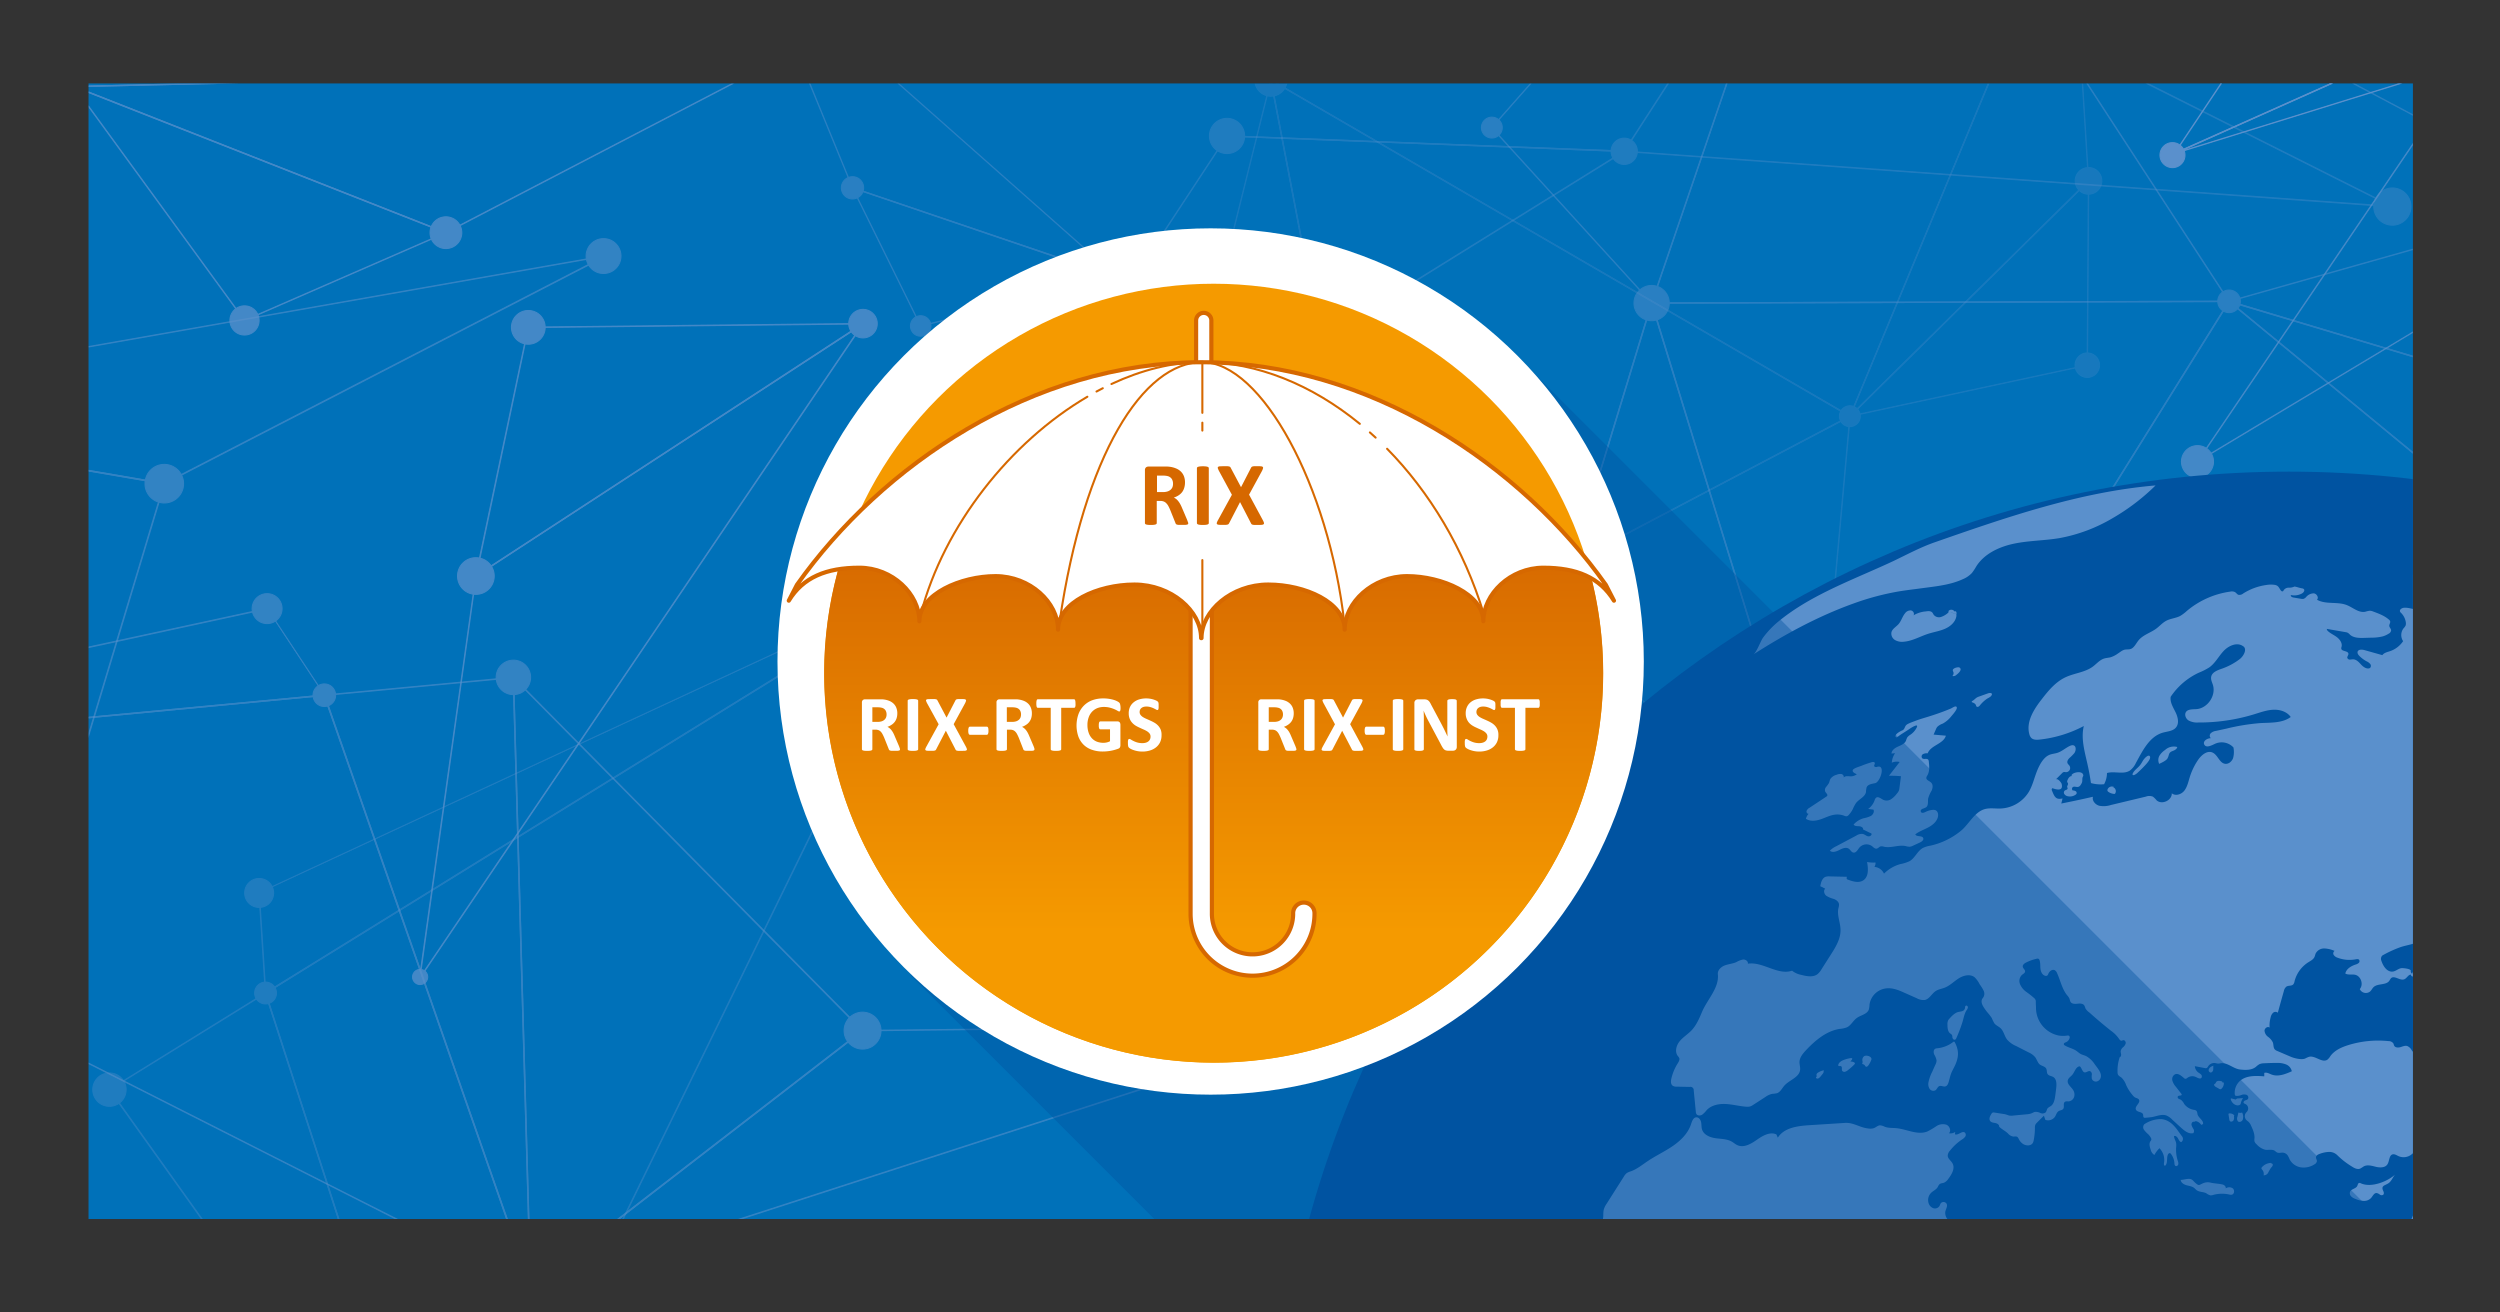 <svg xmlns="http://www.w3.org/2000/svg" xmlns:xlink="http://www.w3.org/1999/xlink" viewBox="0 0 1200 630"><rect x="0" y="0" width="1200" height="630" fill="#333333" stroke="none"/><defs><style>.abed22c7-be42-486b-bd04-fe9b13cfa1a8,.b7466442-5216-4cf1-840e-2ad1df61e172,.b90b314e-d445-4b37-873a-a35717f307f4{fill:none;}.a7624eb1-f6fe-4c5f-988a-124a19126405{isolation:isolate;}.b74b0b01-9419-4ddd-b93a-bdb8eb025fcb{clip-path:url(#b6a4a11e-827f-4595-9c24-a0ee178568b6);}.bbe30fb4-87b1-4f5d-9e4b-cf070c6a8629,.ef7d3de1-307c-47a8-8135-e8d32233bdab{fill:#0053a1;}.ef7d3de1-307c-47a8-8135-e8d32233bdab{opacity:0.4;mix-blend-mode:multiply;}.ec5ee937-1177-4886-b363-ff7cf1fc16b8{opacity:0.75;}.e9be37ca-936b-4436-aa3c-698d617bb045{clip-path:url(#a5d2d59c-f41e-42e9-8bb1-18744196a1ad);}.abed22c7-be42-486b-bd04-fe9b13cfa1a8{stroke:#6d9dd2;}.abed22c7-be42-486b-bd04-fe9b13cfa1a8,.bf0b4c50-20a0-4a2b-921f-a8d211dc96f2{stroke-miterlimit:10;}.abed22c7-be42-486b-bd04-fe9b13cfa1a8,.eed57c74-3b48-4ef8-81b5-ee6e677290d2{stroke-width:2px;}.af56b13e-63f5-4177-b60b-89fe846d02e5{fill:#6d9dd2;}.e2ea3057-d80b-409a-939e-afa801e34437{fill:#0071b9;}.feba8b1a-dffb-4ea3-a09b-4b334c60f0f2{clip-path:url(#f1d14a56-012a-4b7d-b96c-25e2f9d34152);}.a295c964-b221-40be-a542-c3b7a5a1c238,.bf0b4c50-20a0-4a2b-921f-a8d211dc96f2{fill:#5a90cc;}.bf0b4c50-20a0-4a2b-921f-a8d211dc96f2{stroke:#5a90cc;stroke-width:0.5px;}.ebb9e2af-4f7f-48ce-9b0c-33e512750c15{opacity:0.56;}.b47d5b6e-108a-446e-a367-3018d7a0337b{opacity:0.45;}.a9eaee37-33cb-4597-8579-45f817ae5c8f{opacity:0.35;}.b0644c5d-3213-4a94-82bc-b42d2e5d7eb9,.eed57c74-3b48-4ef8-81b5-ee6e677290d2{fill:#fff;}.fd69f2e3-d9dd-4c75-acab-3439bd4c523e{fill:#f59a00;}.b47b7d46-eefe-46cb-8a88-08ae76a8dd13{fill:url(#ec8d2130-ffbc-477c-9f1b-9aa709cc0f5b);}.b7466442-5216-4cf1-840e-2ad1df61e172,.eed57c74-3b48-4ef8-81b5-ee6e677290d2{stroke:#d66800;stroke-linecap:round;stroke-linejoin:round;}.e8a59641-a6d3-4438-8d92-1ba6ef8213d2{clip-path:url(#b4998509-39a2-4d35-b626-f5e1303d668c);}.aee9eacd-3c74-4355-b139-b146afbbca67{opacity:0.65;}.bab82f1e-322d-4b0d-ad4d-7b95b199b54a{fill:#d66800;}</style><clipPath id="b6a4a11e-827f-4595-9c24-a0ee178568b6"><rect class="b90b314e-d445-4b37-873a-a35717f307f4" x="43.81" y="-689.58" width="1115.71" height="545.08"/></clipPath><clipPath id="a5d2d59c-f41e-42e9-8bb1-18744196a1ad"><rect class="b90b314e-d445-4b37-873a-a35717f307f4" x="1299.66" width="716.93" height="385.26"/></clipPath><clipPath id="f1d14a56-012a-4b7d-b96c-25e2f9d34152"><rect id="be475cb4-4748-45d5-8759-bf515ea031ec" data-name="SVGID" class="b90b314e-d445-4b37-873a-a35717f307f4" x="42.49" y="40.05" width="1115.71" height="545.08"/></clipPath><linearGradient id="ec8d2130-ffbc-477c-9f1b-9aa709cc0f5b" x1="582.57" y1="510.07" x2="582.57" y2="259.17" gradientUnits="userSpaceOnUse"><stop offset="0.25" stop-color="#f59a00"/><stop offset="1" stop-color="#d66800"/></linearGradient><clipPath id="b4998509-39a2-4d35-b626-f5e1303d668c"><rect id="bcfbf343-a899-429c-8fa9-dea25a11918d" data-name="SVGID" class="b90b314e-d445-4b37-873a-a35717f307f4" x="42.49" y="770.05" width="1115.71" height="545.08"/></clipPath></defs><g class="a7624eb1-f6fe-4c5f-988a-124a19126405"><g id="ebc6dba0-9f3d-44f9-aeaa-c22c89130ead" data-name="Ram"><rect class="b90b314e-d445-4b37-873a-a35717f307f4" width="1200" height="630"/></g><g id="eba59f4f-fda0-40ff-937a-47529b4a328b" data-name="Illustrationer"><g class="b74b0b01-9419-4ddd-b93a-bdb8eb025fcb"><rect class="ef7d3de1-307c-47a8-8135-e8d32233bdab" x="327.95" y="-535.56" width="384.91" height="618.06" transform="translate(312.61 301.63) rotate(-45)"/><rect class="ef7d3de1-307c-47a8-8135-e8d32233bdab" x="910.74" y="-539.48" width="389.56" height="625.53" transform="translate(484.11 715.32) rotate(-45)"/></g><g class="ec5ee937-1177-4886-b363-ff7cf1fc16b8"><g class="e9be37ca-936b-4436-aa3c-698d617bb045"><polyline class="abed22c7-be42-486b-bd04-fe9b13cfa1a8" points="1198.58 162.24 1215.98 179.63 1215.98 387.14"/><polyline class="abed22c7-be42-486b-bd04-fe9b13cfa1a8" points="1129.83 191.52 1129.83 219.76 1196.23 286.16 1196.23 360.22"/><path class="af56b13e-63f5-4177-b60b-89fe846d02e5" d="M1189,157.4a6.67,6.67,0,1,1,6.67,6.67A6.67,6.67,0,0,1,1189,157.4Z"/><path class="af56b13e-63f5-4177-b60b-89fe846d02e5" d="M1122.2,187.23a6.67,6.67,0,1,1,6.67,6.67A6.67,6.67,0,0,1,1122.2,187.23Z"/><polyline class="abed22c7-be42-486b-bd04-fe9b13cfa1a8" points="1183.67 250.74 1183.67 236.94 1160.34 213.61 1160.34 150.72 1174.7 136.36 1174.7 114.34"/><circle class="af56b13e-63f5-4177-b60b-89fe846d02e5" cx="1175.6" cy="116.14" r="6.19"/><path class="af56b13e-63f5-4177-b60b-89fe846d02e5" d="M1176.19,256a6.67,6.67,0,1,1,6.67,6.67A6.67,6.67,0,0,1,1176.19,256Z"/><path class="af56b13e-63f5-4177-b60b-89fe846d02e5" d="M1131,265.66a6.67,6.67,0,1,1,6.67,6.67A6.67,6.67,0,0,1,1131,265.66Z"/><path class="af56b13e-63f5-4177-b60b-89fe846d02e5" d="M1129.1,300.45a6.67,6.67,0,1,1,6.67,6.67A6.67,6.67,0,0,1,1129.1,300.45Z"/><path class="af56b13e-63f5-4177-b60b-89fe846d02e5" d="M1189,359.42a6.67,6.67,0,1,1,6.67,6.67A6.67,6.67,0,0,1,1189,359.42Z"/><polyline class="abed22c7-be42-486b-bd04-fe9b13cfa1a8" points="1174.7 596.03 1174.7 302.39 1140.87 268.56"/><polyline class="abed22c7-be42-486b-bd04-fe9b13cfa1a8" points="1138.47 303.35 1156.75 321.63 1156.75 596.03"/></g></g><rect class="e2ea3057-d80b-409a-939e-afa801e34437" x="42.49" y="40.05" width="1115.71" height="545.08"/><g class="feba8b1a-dffb-4ea3-a09b-4b334c60f0f2"><path class="bf0b4c50-20a0-4a2b-921f-a8d211dc96f2" d="M1273.91-29.13V-29l-2.24,32.06-.05,0-227.87,70.7-.06-.15Zm-.17.25L1045,73.23,1271.51,2.94"/><path class="bf0b4c50-20a0-4a2b-921f-a8d211dc96f2" d="M1239.42-219.84l0,.19L1273.91-29l-.05,0L1043.49,73.89l.16-.23ZM1273.73-29l-34.4-190.37L1043.93,73.52Z"/><path class="bf0b4c50-20a0-4a2b-921f-a8d211dc96f2" d="M1036.79,74.67a6,6,0,1,0,5.85-6.21A6,6,0,0,0,1036.79,74.67Z"/><g class="ebb9e2af-4f7f-48ce-9b0c-33e512750c15"><path class="bf0b4c50-20a0-4a2b-921f-a8d211dc96f2" d="M155.57,333.75l-.06-.15,90.9-8.54.14,0,8.29,293.48Zm.28.07,98.69,283.11-8.23-291.61Z"/><path class="bf0b4c50-20a0-4a2b-921f-a8d211dc96f2" d="M254.77,617.82l-.2.15L246.3,325.18v-.31L414.11,494.6l.1.1Zm0-.34,159-122.81L246.56,325.49Z"/><path class="bf0b4c50-20a0-4a2b-921f-a8d211dc96f2" d="M254.73,617.84l-.68.22L414,494.58l0,0,228.4-2.5h.81Zm.6-.45L641.57,492.31l-227.5,2.5Z"/><path class="bf0b4c50-20a0-4a2b-921f-a8d211dc96f2" d="M-233.83,370.71l0-.24L128.19,292l.08,0,27.52,41.64.11.17Zm362-78.43-359.94,78L155.47,333.6"/><path class="bf0b4c50-20a0-4a2b-921f-a8d211dc96f2" d="M-233.89,370.7l-.39-.2,390-36.92h.1l99,284.1.1.29Zm.49,0,487.87,246.8L155.6,333.84Z"/><path class="bf0b4c50-20a0-4a2b-921f-a8d211dc96f2" d="M250.22,621.31a5.63,5.63,0,1,1,7.6,2.36A5.62,5.62,0,0,1,250.22,621.31Z"/><path class="bf0b4c50-20a0-4a2b-921f-a8d211dc96f2" d="M406.19,498.81a8.85,8.85,0,1,1,12,3.71A8.86,8.86,0,0,1,406.19,498.81Z"/><path class="bf0b4c50-20a0-4a2b-921f-a8d211dc96f2" d="M239.12,329a8.26,8.26,0,1,1,11.15,3.46A8.25,8.25,0,0,1,239.12,329Z"/><path class="bf0b4c50-20a0-4a2b-921f-a8d211dc96f2" d="M150.9,336.23a5.41,5.41,0,1,1,7.3,2.26A5.41,5.41,0,0,1,150.9,336.23Z"/><path class="bf0b4c50-20a0-4a2b-921f-a8d211dc96f2" d="M121.86,295.49a7.18,7.18,0,1,1,9.7,3A7.18,7.18,0,0,1,121.86,295.49Z"/><path class="bf0b4c50-20a0-4a2b-921f-a8d211dc96f2" d="M634.22,496.33a8,8,0,1,1,10.8,3.35A8,8,0,0,1,634.22,496.33Z"/></g><g class="b47d5b6e-108a-446e-a367-3018d7a0337b"><path class="bf0b4c50-20a0-4a2b-921f-a8d211dc96f2" d="M409.18,90.22h0L364.29-19.08l-.12-.29L536.58,133.28l.27.24Zm.08-.13,127,43.06-171.67-152Z"/><path class="bf0b4c50-20a0-4a2b-921f-a8d211dc96f2" d="M441.94,156.54h-.05L409.06,90l127.73,43.32Zm0-.16,94.3-23L409.35,90.28Z"/><path class="bf0b4c50-20a0-4a2b-921f-a8d211dc96f2" d="M536,137.45a4.15,4.15,0,1,0-3.57-4.65A4.16,4.16,0,0,0,536,137.45Z"/><path class="bf0b4c50-20a0-4a2b-921f-a8d211dc96f2" d="M408.52,95.45a5.34,5.34,0,1,0-4.61-6A5.34,5.34,0,0,0,408.52,95.45Z"/><path class="bf0b4c50-20a0-4a2b-921f-a8d211dc96f2" d="M441.29,161.33a4.91,4.91,0,1,0-4.23-5.5A4.91,4.91,0,0,0,441.29,161.33Z"/><path class="bf0b4c50-20a0-4a2b-921f-a8d211dc96f2" d="M508.34,209.77v0l29.06-77.18.08-.2,15.47,160,0,.25Zm.1,0,44.38,82.39L537.41,132.82Z"/><path class="bf0b4c50-20a0-4a2b-921f-a8d211dc96f2" d="M493.53,259.23l0,0,14.87-49.6L553,292.5Zm.09-.07,59.14,33.08L508.4,209.88Z"/><rect class="bf0b4c50-20a0-4a2b-921f-a8d211dc96f2" x="653.04" y="377.49" width="81.42" height="0.1" transform="translate(-96.04 370.28) rotate(-28.03)"/><path class="bf0b4c50-20a0-4a2b-921f-a8d211dc96f2" d="M552.84,292.36l0-.09,105,104.36.06.05-141.7,69.49-.09.05Zm.08.12L516.26,466l141.47-69.38Z"/><path class="bf0b4c50-20a0-4a2b-921f-a8d211dc96f2" d="M657.8,396.62l.07,0-2.82,60.82v0l-138.86,8.72-.25,0ZM516.44,466.06,655,457.36l2.81-60.61"/><path class="bf0b4c50-20a0-4a2b-921f-a8d211dc96f2" d="M735.5,250l.11-.2-5.87,108.65-71.9,38.27-.14.08Zm0,.26-77.54,146.3,71.7-38.17Z"/><path class="bf0b4c50-20a0-4a2b-921f-a8d211dc96f2" d="M537.39,132.6v-.1L735.57,250l.11.07-182.83,42.4Zm.11.09,15.44,159.62L735.41,250Z"/><path class="bf0b4c50-20a0-4a2b-921f-a8d211dc96f2" d="M552.86,292.41l-.07-.06L735.53,250l.11,0L657.86,396.69l0,.06Zm.13,0L657.81,396.59l77.64-146.5Z"/><path class="bf0b4c50-20a0-4a2b-921f-a8d211dc96f2" d="M732.07,252.9a4.51,4.51,0,1,0,.6-6.36A4.51,4.51,0,0,0,732.07,252.9Z"/><path class="bf0b4c50-20a0-4a2b-921f-a8d211dc96f2" d="M726.22,361.29a4.51,4.51,0,1,0,.59-6.36A4.51,4.51,0,0,0,726.22,361.29Z"/><path class="bf0b4c50-20a0-4a2b-921f-a8d211dc96f2" d="M654.34,399.55a4.52,4.52,0,1,0,.6-6.36A4.52,4.52,0,0,0,654.34,399.55Z"/><path class="bf0b4c50-20a0-4a2b-921f-a8d211dc96f2" d="M550.66,294.22a2.89,2.89,0,1,0,.39-4.07A2.9,2.9,0,0,0,550.66,294.22Z"/><path class="bf0b4c50-20a0-4a2b-921f-a8d211dc96f2" d="M505.51,212.12a3.73,3.73,0,1,0,.5-5.25A3.73,3.73,0,0,0,505.51,212.12Z"/><path class="bf0b4c50-20a0-4a2b-921f-a8d211dc96f2" d="M490.92,261.37a3.42,3.42,0,1,0,.45-4.82A3.43,3.43,0,0,0,490.92,261.37Z"/><path class="bf0b4c50-20a0-4a2b-921f-a8d211dc96f2" d="M652.93,459.13a2.69,2.69,0,1,0,.36-3.79A2.69,2.69,0,0,0,652.93,459.13Z"/><path class="bf0b4c50-20a0-4a2b-921f-a8d211dc96f2" d="M514.19,467.75a2.69,2.69,0,1,0,.35-3.78A2.69,2.69,0,0,0,514.19,467.75Z"/><path class="bf0b4c50-20a0-4a2b-921f-a8d211dc96f2" d="M1238.4,195.05h0l63.73,140.74.17.38L1069.89,144.71l-.37-.3Zm-.09.17-167.93-50.35,231.46,190.64Z"/><path class="bf0b4c50-20a0-4a2b-921f-a8d211dc96f2" d="M1192.49,109.91l.07,0,46,85.41-169-50.66Zm0,.2-122.18,34.53L1238.18,195Z"/><polygon class="bf0b4c50-20a0-4a2b-921f-a8d211dc96f2" points="792.69 145.45 748.16 291.35 748.34 291.41 792.87 145.5 792.69 145.45"/><path class="bf0b4c50-20a0-4a2b-921f-a8d211dc96f2" d="M1070,144.59l.1.15-277.35.83h-.14L888.3-134.2l.06-.18Zm-.26,0L888.41-133.95l-95.5,279.33Z"/><path class="bf0b4c50-20a0-4a2b-921f-a8d211dc96f2" d="M792.87,145.51l0,.15L716,61.34l-.06-.06L888.32-134.23l.31-.36Zm95.27-279.25-172,195,76.57,84"/><path class="bf0b4c50-20a0-4a2b-921f-a8d211dc96f2" d="M884.18,442.7l.13.41L748.14,291.41l44.55-146,.09-.3Zm-.31-.36L792.78,145.8,748.36,291.36Z"/><path class="bf0b4c50-20a0-4a2b-921f-a8d211dc96f2" d="M1302.16,335.77l.14.12L884.11,442.82l-.23.06L1069.93,144.5Zm-.27,0L1070,144.78,884.3,442.57Z"/><path class="bf0b4c50-20a0-4a2b-921f-a8d211dc96f2" d="M1070,144.55h.17L884.17,442.78l-.11.17L792.69,145.51l0-.13Zm-.17.19-276.87.83L884.12,442.5Z"/><path class="bf0b4c50-20a0-4a2b-921f-a8d211dc96f2" d="M884.88,434.31a8.46,8.46,0,1,0,7.63,9.21A8.45,8.45,0,0,0,884.88,434.31Z"/><path class="bf0b4c50-20a0-4a2b-921f-a8d211dc96f2" d="M749,283a8.46,8.46,0,1,0,7.63,9.21A8.46,8.46,0,0,0,749,283Z"/><path class="bf0b4c50-20a0-4a2b-921f-a8d211dc96f2" d="M793.57,137.06a8.46,8.46,0,1,0,7.63,9.21A8.45,8.45,0,0,0,793.57,137.06Z"/><path class="bf0b4c50-20a0-4a2b-921f-a8d211dc96f2" d="M1070.46,139.24a5.42,5.42,0,1,0,4.89,5.91A5.43,5.43,0,0,0,1070.46,139.24Z"/><path class="bf0b4c50-20a0-4a2b-921f-a8d211dc96f2" d="M1193.12,103.61a6.42,6.42,0,1,0,5.78,7A6.42,6.42,0,0,0,1193.12,103.61Z"/><path class="bf0b4c50-20a0-4a2b-921f-a8d211dc96f2" d="M716.51,56.26a5,5,0,1,0,4.55,5.49A5,5,0,0,0,716.51,56.26Z"/><path class="bf0b4c50-20a0-4a2b-921f-a8d211dc96f2" d="M1158.91,283.78l-.14,0,148.6-149.5.08-.07,98.94,201.75.06.14Zm.16-.12,247.12,52.2-98.78-201.43Z"/><path class="bf0b4c50-20a0-4a2b-921f-a8d211dc96f2" d="M1098.58,23.7l-.29-.15L1253,31.9l54.5,102.37.11.21Zm.36,0,208.31,110.4L1252.9,32Z"/><path class="bf0b4c50-20a0-4a2b-921f-a8d211dc96f2" d="M1166.4,287a7.84,7.84,0,1,1-4.21-10.25A7.83,7.83,0,0,1,1166.4,287Z"/><path class="bf0b4c50-20a0-4a2b-921f-a8d211dc96f2" d="M1162.11,287.65A5,5,0,1,0,1155,287,5,5,0,0,0,1162.11,287.65Z"/><path class="bf0b4c50-20a0-4a2b-921f-a8d211dc96f2" d="M1102.71,28.59a6.42,6.42,0,1,0-9-.85A6.43,6.43,0,0,0,1102.71,28.59Z"/></g><g class="ebb9e2af-4f7f-48ce-9b0c-33e512750c15"><path class="bf0b4c50-20a0-4a2b-921f-a8d211dc96f2" d="M-128.69,195.72l135.92,275-.13,0L-81,507.36l0-.17ZM6.87,470.59-128.19,197.34-80.79,507Z"/><path class="bf0b4c50-20a0-4a2b-921f-a8d211dc96f2" d="M79,232.07l0,.14L7.08,471l-.15-.3-135.6-274.35.25,0ZM7,470.3l71.67-238-206.9-35.58Z"/><path class="bf0b4c50-20a0-4a2b-921f-a8d211dc96f2" d="M291.71,122.49l-.75.39L78.88,232.31h0l-208-35.77.74-.13ZM78.83,232,290.08,123l-417.76,73.49Z"/><path class="bf0b4c50-20a0-4a2b-921f-a8d211dc96f2" d="M69.61,232.2a9.25,9.25,0,1,0,9.22-9.28A9.23,9.23,0,0,0,69.61,232.2Z"/><path class="bf0b4c50-20a0-4a2b-921f-a8d211dc96f2" d="M-1.58,470.68A8.63,8.63,0,1,0,7,462,8.62,8.62,0,0,0-1.58,470.68Z"/><path class="bf0b4c50-20a0-4a2b-921f-a8d211dc96f2" d="M281.34,122.93a8.36,8.36,0,1,0,8.33-8.38A8.35,8.35,0,0,0,281.34,122.93Z"/></g><g class="a9eaee37-33cb-4597-8579-45f817ae5c8f"><path class="bf0b4c50-20a0-4a2b-921f-a8d211dc96f2" d="M217.24,754,52.38,523l.11-.07,75.05-46.46,0,.15Zm-164.51-231L216.54,752.64,127.4,476.85Z"/><polygon class="bf0b4c50-20a0-4a2b-921f-a8d211dc96f2" points="588.97 65.38 588.98 65.14 779.63 72.5 779.63 72.74 588.97 65.38"/><path class="bf0b4c50-20a0-4a2b-921f-a8d211dc96f2" d="M779.42,72.73l.11-.17L857-47.18l.1,0L1148.91,99.32l-.6,0Zm77.64-119.6L779.84,72.52,1147.73,99Z"/><path class="bf0b4c50-20a0-4a2b-921f-a8d211dc96f2" d="M448.81,278.18l140.1-213H589l191,7.38-.34.21ZM589,65.38l-139.42,212L779.24,72.73Z"/><path class="bf0b4c50-20a0-4a2b-921f-a8d211dc96f2" d="M127.36,476.87v-.2l-3.09-48.15.08,0L449.16,277.68l.12.21Zm-2.85-48.2,3.07,47.79L447.44,278.74"/><path class="bf0b4c50-20a0-4a2b-921f-a8d211dc96f2" d="M216.87,753.66l-.09-.28L127.33,476.61l.08-.05L449.5,277.47l-.18.37ZM127.61,476.71,216.92,753l232-474.91Z"/><path class="bf0b4c50-20a0-4a2b-921f-a8d211dc96f2" d="M60.43,521.74a8,8,0,1,0-6.57,9.18A8,8,0,0,0,60.43,521.74Z"/><path class="bf0b4c50-20a0-4a2b-921f-a8d211dc96f2" d="M132.63,475.81a5.23,5.23,0,1,0-4.31,6A5.22,5.22,0,0,0,132.63,475.81Z"/><path class="bf0b4c50-20a0-4a2b-921f-a8d211dc96f2" d="M131.24,427.47a6.94,6.94,0,1,0-5.72,8A6.94,6.94,0,0,0,131.24,427.47Z"/><path class="bf0b4c50-20a0-4a2b-921f-a8d211dc96f2" d="M597.3,63.88a8.44,8.44,0,1,0-6.95,9.71A8.43,8.43,0,0,0,597.3,63.88Z"/><path class="bf0b4c50-20a0-4a2b-921f-a8d211dc96f2" d="M785.85,71.6a6.3,6.3,0,1,0-5.19,7.24A6.31,6.31,0,0,0,785.85,71.6Z"/><path class="bf0b4c50-20a0-4a2b-921f-a8d211dc96f2" d="M1157.13,97.7a8.92,8.92,0,1,0-7.35,10.26A8.93,8.93,0,0,0,1157.13,97.7Z"/><path class="bf0b4c50-20a0-4a2b-921f-a8d211dc96f2" d="M459.32,275a9.05,9.05,0,1,0-7.46,10.41A9,9,0,0,0,459.32,275Z"/></g><g class="ec5ee937-1177-4886-b363-ff7cf1fc16b8"><g class="ec5ee937-1177-4886-b363-ff7cf1fc16b8"><path class="bf0b4c50-20a0-4a2b-921f-a8d211dc96f2" d="M28.58,635a4.91,4.91,0,1,0-3.81-5.81A4.92,4.92,0,0,0,28.58,635Z"/></g><path class="bf0b4c50-20a0-4a2b-921f-a8d211dc96f2" d="M414.67,155l-.33.5L201.27,470l.07-.52,27-193,.05,0Zm-213,314L413.8,155.81,228.55,276.57Z"/><path class="bf0b4c50-20a0-4a2b-921f-a8d211dc96f2" d="M414.65,155.26,228.26,276.76,253.49,157h.1Zm-186,121L413.82,155.51l-160.13,1.75Z"/><path class="bf0b4c50-20a0-4a2b-921f-a8d211dc96f2" d="M411.7,149a6.84,6.84,0,1,1-3.81,8.89A6.83,6.83,0,0,1,411.7,149Z"/><path class="bf0b4c50-20a0-4a2b-921f-a8d211dc96f2" d="M225.16,268.32a8.8,8.8,0,1,1-4.91,11.44A8.8,8.8,0,0,1,225.16,268.32Z"/><path class="bf0b4c50-20a0-4a2b-921f-a8d211dc96f2" d="M250.59,149.62a8.09,8.09,0,1,1-4.51,10.52A8.08,8.08,0,0,1,250.59,149.62Z"/><path class="bf0b4c50-20a0-4a2b-921f-a8d211dc96f2" d="M205.27,469.34a3.63,3.63,0,1,1-3.22-4A3.63,3.63,0,0,1,205.27,469.34Z"/><path class="bf0b4c50-20a0-4a2b-921f-a8d211dc96f2" d="M35.07,41.45h.51l328.34-7.61-.4.21L214.05,111.81l0,0Zm328-7.39L36.11,41.64,214,111.58Z"/><path class="bf0b4c50-20a0-4a2b-921f-a8d211dc96f2" d="M35.29,41.32l179,70.37-97,42.26,0-.07ZM213.77,111.7,35.88,41.78,117.4,153.69Z"/><path class="bf0b4c50-20a0-4a2b-921f-a8d211dc96f2" d="M-308.1,158.52l.07-.21L-201.6-146l.11.09L35.8,41.58l-.18.07ZM-201.5-145.7-307.76,158.18,35.37,41.51Z"/><path class="bf0b4c50-20a0-4a2b-921f-a8d211dc96f2" d="M35.47,41.65,76.91-339.56l.16.21L363.68,34.05h-.21ZM77.06-339,35.7,41.44l327.56-7.59Z"/><path class="bf0b4c50-20a0-4a2b-921f-a8d211dc96f2" d="M-201.73-145.88l.12-.08L77.12-339.51l0,.23-41.42,381-.15-.11ZM76.86-339.07l-278.24,193.2L35.5,41.35Z"/><path class="bf0b4c50-20a0-4a2b-921f-a8d211dc96f2" d="M32.39,46.52a5.91,5.91,0,1,1,8.17-1.77A5.91,5.91,0,0,1,32.39,46.52Z"/><path class="bf0b4c50-20a0-4a2b-921f-a8d211dc96f2" d="M209.92,118.1a7.62,7.62,0,1,1,10.53-2.29A7.63,7.63,0,0,1,209.92,118.1Z"/><path class="bf0b4c50-20a0-4a2b-921f-a8d211dc96f2" d="M113.58,159.7a7,7,0,1,1,9.67-2.1A7,7,0,0,1,113.58,159.7Z"/><g class="a9eaee37-33cb-4597-8579-45f817ae5c8f"><path class="bf0b4c50-20a0-4a2b-921f-a8d211dc96f2" d="M887.74,200.16l.17-.4L993.81-54.6l0,.37,8.77,141.08,0,0Zm105.94-254L888.24,199.42,1002.42,86.78Z"/><path class="bf0b4c50-20a0-4a2b-921f-a8d211dc96f2" d="M887.71,199.94,1002.6,86.61l-.6,88.75-.07,0ZM1002.42,87,888.26,199.64l113.56-24.42Z"/><polygon class="bf0b4c50-20a0-4a2b-921f-a8d211dc96f2" points="663.5 317.91 565 219.04 565.13 218.91 663.63 317.79 663.5 317.91"/><path class="bf0b4c50-20a0-4a2b-921f-a8d211dc96f2" d="M860.72,503.14l-.13-.12L663.42,317.83l.11-.06L888.09,199.64l0,.16Zm-197-185.27,196.86,184.9,27.31-302.83Z"/><path class="bf0b4c50-20a0-4a2b-921f-a8d211dc96f2" d="M861,503.19l-.41-.15L637.5,418.84l0-.07,26-101.09.11.11ZM663.61,318,637.7,418.73l222.57,84"/><path class="bf0b4c50-20a0-4a2b-921f-a8d211dc96f2" d="M663.71,318.11l-.21-.2L565,219,610.06,38l.07.39ZM565.16,219l98.27,98.63L610,38.85Z"/><path class="bf0b4c50-20a0-4a2b-921f-a8d211dc96f2" d="M888,199.92,609.81,38.41l.21,0L993.89-54.35l-.06.16ZM610.28,38.47,888,199.67,993.6-54.1Z"/><path class="bf0b4c50-20a0-4a2b-921f-a8d211dc96f2" d="M663.5,318l0-.11L609.92,38.27l.17.1L888.17,199.79l-.14.08ZM610.17,38.61l53.46,279.11L887.81,199.79Z"/><path class="bf0b4c50-20a0-4a2b-921f-a8d211dc96f2" d="M614.29,44.91a7.74,7.74,0,1,1,2.22-10.72A7.74,7.74,0,0,1,614.29,44.91Z"/><path class="bf0b4c50-20a0-4a2b-921f-a8d211dc96f2" d="M569.31,225.44a7.73,7.73,0,1,1,2.22-10.71A7.72,7.72,0,0,1,569.31,225.44Z"/><path class="bf0b4c50-20a0-4a2b-921f-a8d211dc96f2" d="M667.81,324.32A7.74,7.74,0,1,1,670,313.6,7.74,7.74,0,0,1,667.81,324.32Z"/><path class="bf0b4c50-20a0-4a2b-921f-a8d211dc96f2" d="M890.71,203.94a5,5,0,1,1,1.42-6.87A5,5,0,0,1,890.71,203.94Z"/><path class="bf0b4c50-20a0-4a2b-921f-a8d211dc96f2" d="M1006,92.16a6.39,6.39,0,1,1,1.83-8.85A6.4,6.4,0,0,1,1006,92.16Z"/><path class="bf0b4c50-20a0-4a2b-921f-a8d211dc96f2" d="M1005.13,180.2a5.87,5.87,0,1,1,1.68-8.13A5.88,5.88,0,0,1,1005.13,180.2Z"/><path class="bf0b4c50-20a0-4a2b-921f-a8d211dc96f2" d="M640.13,422.64a4.61,4.61,0,1,1,1.32-6.38A4.6,4.6,0,0,1,640.13,422.64Z"/><path class="bf0b4c50-20a0-4a2b-921f-a8d211dc96f2" d="M865.2,510a8.41,8.41,0,1,1,2.41-11.63A8.4,8.4,0,0,1,865.2,510Z"/></g><path class="bf0b4c50-20a0-4a2b-921f-a8d211dc96f2" d="M1213.63-12.68v.29l-.26,138.76-158.88,95.5.22-.33Zm-.43,139,.26-138.38L1055.08,221.31Z"/><path class="bf0b4c50-20a0-4a2b-921f-a8d211dc96f2" d="M1056.35,214.06a7.69,7.69,0,1,1-9.09,6A7.7,7.7,0,0,1,1056.35,214.06Z"/></g></g><g class="feba8b1a-dffb-4ea3-a09b-4b334c60f0f2"><path class="bbe30fb4-87b1-4f5d-9e4b-cf070c6a8629" d="M1586.09,713.82c0-269.21-218.23-487.44-487.43-487.44S611.22,444.61,611.22,713.82"/><path class="a295c964-b221-40be-a542-c3b7a5a1c238" d="M894,510.15a2.3,2.3,0,0,0-.06-1.07,2.3,2.3,0,0,1,.72-2c.9-.82,3.58-.15,3.65,1.23a.85.85,0,0,1-.08.39,10.8,10.8,0,0,1-1.4,2.67c-.3.43-.86.88-1.29.58a1.55,1.55,0,0,1-.36-.47,1.63,1.63,0,0,0-.85-.63c-.17-.06-.39-.11-.44-.28S893.91,510.3,894,510.15Zm-7-2c-1.57.4-4.27,1.18-4.62,3a.52.52,0,0,0,0,.35c.19.4.82.1,1.24.25s.48.58.48,1a2.85,2.85,0,0,0,.09,1.13,1.26,1.26,0,0,0,1.42.57,3.79,3.79,0,0,0,1.43-.81,28.53,28.53,0,0,0,3-2.65c.2-.21.41-.5.28-.76a.69.69,0,0,0-.23-.22,3,3,0,0,0-1.93-.44C889.79,507.78,889.15,507.63,887,508.16Zm64.41,82.7a45,45,0,0,0-5.45-.81,32.48,32.48,0,0,1-6.14-1.88,14.05,14.05,0,0,1-4.29-2.24,4.79,4.79,0,0,1-1.79-4.3c.25-1.29,1.22-2.6.65-3.79a1.73,1.73,0,0,0-2.79-.29c-.31.41-.41,1-.68,1.39a2.57,2.57,0,0,1-2.94,1,3.73,3.73,0,0,1-2.23-2.34A4.91,4.91,0,0,1,927,572.5c1-.94,2.35-1.48,3.07-2.64a5.38,5.38,0,0,1,.89-1.43c.59-.51,1.47-.46,2.2-.75a5,5,0,0,0,2-1.78c1.68-2.21,3.42-5.14,2-7.56-.7-1.24-2.17-2.13-2.26-3.56a3.8,3.8,0,0,1,1.07-2.45A25.42,25.42,0,0,1,941.7,547a5.39,5.39,0,0,0,1.58-1.38,1.56,1.56,0,0,0-.1-1.94c-1.29-1.14-3.2,1.43-4.79.79,0-.39.09-.78.13-1.17a3.79,3.79,0,0,1-3,.65c1.17-1.21.3-3.45-1.25-4.09a5.67,5.67,0,0,0-4.82.7,37.85,37.85,0,0,1-4.33,2.56c-4.7,1.87-9.82-1.1-14.85-1.59-1.88-.19-3.84,0-5.61-.7a5.93,5.93,0,0,0-2.27-.67c-1.1.06-1.93,1-3,1.37a5.94,5.94,0,0,1-2.72.13c-4-.44-7-2.92-11.07-2.66l-17.24,1.1c-5.61.36-12.1,1.24-15,6-.23-.53-.46-1.06-.7-1.59-3.09-1.4-6.57.63-9.35,2.58s-6.25,4-9.34,2.6c-1-.44-1.77-1.17-2.68-1.69-2.35-1.36-5.23-1.28-7.91-1.67s-5.66-1.66-6.42-4.26c-.33-1.13-.19-2.34-.44-3.48s-1.12-2.34-2.29-2.28c-1.47.08-2.07,1.88-2.53,3.28-1.45,4.46-5,7.93-8.87,10.57s-8.16,4.62-12,7.23c-2.61,1.74-5.08,3.79-8,4.84a7.11,7.11,0,0,0-2.05.9,5.74,5.74,0,0,0-1.3,1.59q-4.15,6.53-8.29,13.06a9.59,9.59,0,0,0-1.43,3,17,17,0,0,0-.18,2.86,10.89,10.89,0,0,1-2.28,6.14v7.67H959.76C957.42,594.74,954.88,591.88,951.43,590.86Zm-24.11-76.08a19.32,19.32,0,0,0-1.6,4.58,4.42,4.42,0,0,0,.46,3.22,2.17,2.17,0,0,0,2.9.73c.76-.56,1-1.72,1.89-2s1.87.41,2.79.19,1.32-1.18,1.58-2c.43-1.43.71-2.9,1.25-4.29s1.46-2.87,2.08-4.34c1.62-3.84,1.61-6.74-.29-10.45-.11-.21-.26-.44-.49-.43a.68.68,0,0,0-.31.14,14.88,14.88,0,0,1-7.75,3.06,2.65,2.65,0,0,0-.88.22c-.92.48-.9,1.83-.49,2.79a8.11,8.11,0,0,1,1.12,2.88,4.69,4.69,0,0,1-.54,1.92C928.46,512.2,927.89,513.49,927.32,514.78Zm-55.62,2.35c-.07.25.16.49.41.56.7.22,1.35-.43,1.8-1l1-1.24c.32-.41.65-1,.37-1.4.27-.36-.28-.67-.17-.24a9,9,0,0,0-2.27.94c-.46.27-.94.68-.91,1.21,0,.27.16.54.06.79S871.74,517,871.7,517.13Zm190.64-3.6c.12-.67,0-1.36.1-2l-.85.37a2.58,2.58,0,0,0-1.35,1.37,1.17,1.17,0,0,0,.78,1.54C1061.69,514.88,1062.22,514.19,1062.34,513.53Zm-125.4-16.76a2.12,2.12,0,0,1,.21,1,1.69,1.69,0,0,0,.44,1.06.84.84,0,0,0,1.07.11,1.27,1.27,0,0,0,.34-.48,70.17,70.17,0,0,0,2.8-7.23c.7-2,1-4.55,2.22-6.37a2.59,2.59,0,0,0,.59-1.36c0-.5-.57-1-1-.73s-.31.68-.39,1.06c-.39,1.88-2.15,1.59-3.48,2-1.54.48-3,2-4,3.14a3.42,3.42,0,0,0-.59.77,4.48,4.48,0,0,0-.35,2.15c0,1.57.15,3.39,1.44,4.27A2.52,2.52,0,0,1,936.94,496.77Zm128.21,25.84a1.17,1.17,0,0,0,.64.24,1.08,1.08,0,0,0,.67-.37,3.65,3.65,0,0,0,1-2.84l-.6,0-.25-.53c-1-.33-2.36-.54-2.89.37a2.32,2.32,0,0,1-.38.65c-.13.11-.3.16-.42.28-.38.39.15,1,.62,1.28Zm5.09,11.84a.61.61,0,0,0-.42.07.59.59,0,0,0-.1.54l.36,2.28a1.7,1.7,0,0,0,.24.73c.43.58,1.43.31,1.79-.31a3.26,3.26,0,0,0,.18-2.1l.23-.22A2.76,2.76,0,0,0,1070.24,534.45Zm-24.78,12c.39.71.75,1.59,1.54,1.79a1.88,1.88,0,0,0,.29-2.89l-1.65-2.3c-2-2.84-4.31-5.39-8-5.86a14.21,14.21,0,0,0-8.35,2.46,2.15,2.15,0,0,0-.14,2.68,12.84,12.84,0,0,0,2,2.11,7.71,7.71,0,0,1,1.25,1.65,1.44,1.44,0,0,1,.26,1,2.45,2.45,0,0,1-.44.72c-.76,1.13-.35,2.64.1,3.93a4.16,4.16,0,0,0,1.8,2.67,13.43,13.43,0,0,1,2.44-3.26,8.15,8.15,0,0,1,2.17,7.2c-.11.53.06,1.36.56,1.17a.59.59,0,0,0,.27-.25c1-1.39.38-3.32,1-4.9.17-.47.59-1,1.07-.83a1.12,1.12,0,0,1,.53.46,8.27,8.27,0,0,1,1.58,4.25c0,.54.09,1.2.58,1.44s1.15-.24,1.28-.8a3.21,3.21,0,0,0-.25-1.69,17.45,17.45,0,0,1-.79-6.34,8.32,8.32,0,0,0,0-2.23c-.24-1.13-1-2.15-1-3.3C1044.27,545,1045.08,545.75,1045.46,546.46Zm-104.83-226c-.67-.45-3.27.25-3.28,1.27a2.57,2.57,0,0,0,.29.86,1.78,1.78,0,0,1-.5,1.91,2.15,2.15,0,0,0,2.07-.65C940,323.25,942,321.44,940.63,320.48ZM917.18,293a3.25,3.25,0,0,0-2.77,1.39c-1.29,1.58-1.8,3.7-3.15,5.23-1.17,1.31-3,2.23-3.38,3.94a3.61,3.61,0,0,0,1.78,3.69,6.89,6.89,0,0,0,4.24.77c4.1-.35,7.78-2.57,11.69-3.82,2.65-.84,5.43-1.26,8-2.38s4.91-3.14,5.44-5.86a2.77,2.77,0,0,0,0-1.11l-.26-.2-2.48-.68c.85-.15,1.88-.34,2.45.31a1.24,1.24,0,0,1,.29.57l.07.05c.15-.9-.11-1.83-.91-1.37a1.82,1.82,0,0,0-2.48-.61c-.84.44,0,.79-.79,1.37a9.53,9.53,0,0,1-3.27,1.86,3.24,3.24,0,0,1-3.43-1c-.26-.36-.41-.79-.71-1.13-.74-.82-2-.72-3.14-.54a13.5,13.5,0,0,0-5.89,1.89C919.11,294.43,918.25,293.09,917.18,293ZM910.71,284c2.75-.48,5.51-.84,8.27-1.19l6-.79c5.84-.76,11.79-1.54,17.15-4a12.5,12.5,0,0,0,4.4-3,26.7,26.7,0,0,0,2.12-3.22c3.94-6.14,11.16-9.43,18.31-10.89s14.53-1.41,21.73-2.64a77.19,77.19,0,0,0,25.38-9.56A101.61,101.61,0,0,0,1034.68,233c-36.51,3.12-71.55,15.28-106.15,27.35-6.81,2.38-13.51,6-20,9.09-15.9,7.45-33.87,14-48.55,24.11-2.19,1.51-4.31,3.09-6.34,4.77a43.82,43.82,0,0,0-7.31,7.66c-1.33,1.79-3.07,7.09-4.73,8.15,15.07-9.62,30.86-18.22,47.67-24.3A127.15,127.15,0,0,1,910.71,284Zm253.22-24.19a11,11,0,0,1,3.08,7,15,15,0,0,0,.09,2.68,13.85,13.85,0,0,1,.68,2.64,3.07,3.07,0,0,0,.07,1.05,1.87,1.87,0,0,0,.86.78q2.73,1.57,5.54,3c-.54.05-.67.87-.3,1.26a2.12,2.12,0,0,0,1.49.47c3.66.14,7.35-.26,11,.3.61.09,3.8,1.35,3.86.09,0-.89-3.61-1.25-4.33-1.31a3.53,3.53,0,0,1-1-.17,3.25,3.25,0,0,1-.9-.63c-2.44-2-5.83-2.77-7.91-5.15a3.51,3.51,0,0,1-1-2.37c.07-1.34,1.29-2.72.56-3.84-.63-1-2.26-.84-2.82-1.83s.4-2.25.16-3.38a2,2,0,0,1-.14-.86,1.3,1.3,0,0,1,.53-.68l7.83-6.25a12.89,12.89,0,0,0-11.09,4.08,3.45,3.45,0,0,1-1.71,1.3c-.82.17-1.6-.35-2.41-.54a3.17,3.17,0,0,0-1.59,0c-.64.19-1.28.73-1.18,1.39A1.86,1.86,0,0,0,1163.93,259.81Zm10.46,27.52c-1.77-1.82-6.9-1.36-9.13-1.38-.28,0-.66.08-.66.36a.52.52,0,0,0,.14.31,6,6,0,0,0,2.22,1.72,5.12,5.12,0,0,1,1.38.7,1.14,1.14,0,0,1,.33,1.39C1169,290,1177.37,290.38,1174.39,287.33Zm-244.53,61.6a7.4,7.4,0,0,1,2.66-1.6,13.34,13.34,0,0,0,4.14-3.56c.63-.73,2.79-3.15,2.61-4.14-.24-1.33-2.23.21-2.79.44-1.37.58-2.75,1.12-4.15,1.64-2.67,1-5.38,1.88-8.12,2.71-1.66.5-3.31,1-4.94,1.64-1.08.41-2.22.8-3.26,1.31-1.46.72-1.36,1.22-2.06,2.52a2.22,2.22,0,0,1-1.11.8c-.87.41-2.74,1.42-3,2.46a.63.63,0,0,0,.38.76.92.92,0,0,0,.73-.28c1.82-1.41,3.75-2.44,5.63-3.76.44-.3,4.58-3.06,3.44-.65a9,9,0,0,1-3.3,3.62,4.56,4.56,0,0,0-1.31,1.24,12.67,12.67,0,0,0-.56,1.49c-.65,1.47-2.34,2.13-3.81,2.79s-3.06,1.74-3.12,3.35l1.71-.19a9.38,9.38,0,0,0-1.57,4.57,6,6,0,0,1,3.79-.34l-5.16,6.62a48.4,48.4,0,0,1,5.77.22c-.24,1.89-.49,3.79-.73,5.68a5,5,0,0,1-.24,1.15,4.93,4.93,0,0,1-.9,1.4,12,12,0,0,1-2.71,2.7,4,4,0,0,1-3.66.51c-1.28-.54-2.69-2-3.76-1.07a2.67,2.67,0,0,0-.67,1.25,8.6,8.6,0,0,1-3.08,4.08l2.56.34c.53,1.1-.26,2.45-1.31,3.06a14.91,14.91,0,0,1-3.49,1.09,10.08,10.08,0,0,0-4.74,3c.5.82,1.66.77,2.61.81s2.15.64,1.93,1.56l4,1.93c.39.81-.8,1.56-1.67,1.34s-1.56-.91-2.43-1.12a4.69,4.69,0,0,0-3.17.8l-9.54,5.06a10.7,10.7,0,0,0-3.13,2.17c1.2,1.09,3.11.43,4.56-.33s3.26-1.53,4.58-.57c.76.55,1.19,1.62,2.12,1.81,1.32.26,2.09-1.37,2.94-2.41a4.51,4.51,0,0,1,6.06-.66c.66.53,1.32,1.3,2.16,1.17s1.19-.85,1.89-1.06a3.41,3.41,0,0,1,1.67.15c3.41.77,7-1.05,10.41-.31a6.76,6.76,0,0,0,2,.31,4.44,4.44,0,0,0,1.53-.5l3.31-1.53c.88-.41,1.92-1.18,1.6-2.09-.49-1.41-3.21-.46-3.82-1.82,1.85-1.44,4.12-2.21,6.19-3.31s4.08-2.72,4.66-5c.32-1.25,0-2.85-1.23-3.31a2.93,2.93,0,0,0-1.35-.12,9.57,9.57,0,0,0-3.39,1c-.71.35-1.74.71-2.15,0s.16-1.24.72-1.52a10,10,0,0,0,1.74-.73c1.21-.92.75-2.79,1-4.29a15.36,15.36,0,0,1,1.64-3.69c.56-1.23.77-2.83-.17-3.8s-2.42-1.22-2.36-2.39a2.62,2.62,0,0,1,.51-1.16c1.15-2,.93-4.41.67-6.67a1.73,1.73,0,0,0-.26-.84c-.62-.81-2.1,0-2.87-.68a1.31,1.31,0,0,1,.35-2,3.83,3.83,0,0,1,2.25-.37c1.42-3.9,7.6-4.48,8.73-8.48l-5.89-.52c.37-.86.75-1.72,1.12-2.57A5.23,5.23,0,0,1,929.86,348.93Zm24.45-16.14c-1.4.48-2.8,1-4.23,1.51a6.56,6.56,0,0,0-1,.4c-.95.51-1.61,1.48-2.61,1.87,0,.16,0,.32,0,.48.82.28,1.74.67,2,1.5a2,2,0,0,0,.17.48.79.79,0,0,0,.94.21,2.24,2.24,0,0,0,.78-.66,15.83,15.83,0,0,1,3.62-3.32,7.39,7.39,0,0,0,1.59-1C956.91,332.8,955.6,332.36,954.31,332.79Zm-18-38.87,2.48.68c-.16-.12-.22-.18.07,0l-.07,0,.26.2a1.24,1.24,0,0,0-.29-.57C938.17,293.58,937.14,293.77,936.29,293.92Zm-62.37,99.35c2.31-.79,4.53-2,7-2.26a9.32,9.32,0,0,1,4.31.55,2.16,2.16,0,0,0,1.21.24,1.83,1.83,0,0,0,.92-.61,12.1,12.1,0,0,0,2-2.89,17.4,17.4,0,0,1,1.46-2.77c1.47-2,4.36-2.94,4.83-5.34a10.81,10.81,0,0,1,.32-2.29c.63-1.48,2.59-1.65,4.15-2,2-.47,4.52-7,2.13-7.9a2.48,2.48,0,0,0-1.41.15c-.47.11-1.1,0-1.24-.44s.43-1,.27-1.53-1-.49-1.53-.31c-1.65.52-3.31,1.06-4.91,1.73-.86.36-4.09,1.21-4.16,2.2a.91.91,0,0,0,0,.33c.22.77,1.36,1.22,2,1.52a5.15,5.15,0,0,1-2.77,1c-1.26,0-2.85-.42-3.55.63a1.41,1.41,0,0,0-1.1-1.74,4.17,4.17,0,0,0-2.29.35,5.17,5.17,0,0,0-3,2c-.34.63-.4,1.38-.71,2a13.66,13.66,0,0,1-1.37,1.88,2.2,2.2,0,0,0-.4,2.18c.36.73,1.37,1.39.93,2.08a1.38,1.38,0,0,1-.38.34l-8.09,5.36a3,3,0,0,0-1.4,1.49c-.2.67.35,1.55,1,1.38a5.36,5.36,0,0,0-1.31,2.42C868.88,394.38,871.6,394.06,873.92,393.27Zm64.85-98.67.07,0C938.55,294.42,938.61,294.48,938.77,294.6Zm.33.25v0C939.43,295.11,939.3,295,939.1,294.85Zm129.22,275.6c.21-.88-.65-1.69-1.52-1.89-1.76-.42-3.69-.45-5.5-.84a5.67,5.67,0,0,0-3.77.21c-2,.81-1.9,1.46-3.61,0-1.41-1.18-1.59-2.24-3.82-2.05-1.14.1-2.25.45-3.39.47.11,1.32,1.45,2.17,2.72,2.54s2.67.49,3.71,1.3c.45.34.81.8,1.27,1.12,1.32.95,3.17.71,4.6,1.47a5.74,5.74,0,0,0,2,1,3.79,3.79,0,0,0,1.29-.21,15.94,15.94,0,0,1,7.52-.24,3,3,0,0,0,1.49.1c1.19-.33,1.36-2.17.43-3A3,3,0,0,0,1068.32,570.45Zm550,64h-.15l0,.13Zm-44.42-29.52-420.84-2.47c-.62-4.35,1-8.66,2.63-12.74l2.49-6.32a15.37,15.37,0,0,1,1.77-3.56,7.74,7.74,0,0,0,1.28-1.9,6.14,6.14,0,0,0-.26-3.48,19.24,19.24,0,0,1-.33-7.48,7.05,7.05,0,0,0,.1-3.06c-.24-.79-.79-1.46-1-2.26a4.75,4.75,0,0,1,.79-3.3,7.92,7.92,0,0,0,1.29-3.2c.07-1.16-.72-2.47-1.88-2.47-1,0-1.69.85-2.45,1.46a6.06,6.06,0,0,1-6.28.77c-.86-.41-1.73-1-2.66-.85-1.91.4-1.55,3.29-2.66,4.89s-3.57,1.58-5.51,1.1-4.09-1.14-5.84-.17a16.39,16.39,0,0,1-1.69,1.05c-1.31.51-2.77-.21-3.95-1a37.6,37.6,0,0,1-7-5.43,5.46,5.46,0,0,0-4-1.59,13.88,13.88,0,0,0-4.34.89c-.85.28-1.84.76-1.9,1.65-.05.66.47,1.27.43,1.93a2.13,2.13,0,0,1-1.16,1.49,9.53,9.53,0,0,1-6.54,1.45,7.43,7.43,0,0,1-5.38-3.82,11.9,11.9,0,0,0-1-2,3.19,3.19,0,0,0-2.38-1.25c-.92,0-1.91.31-2.74-.11a10.49,10.49,0,0,1-1-.76c-1.32-.88-3.1-.26-4.67-.53a8.16,8.16,0,0,1-4-2.53,3.4,3.4,0,0,1-1.08-1.45,4.86,4.86,0,0,1,0-1.57c.11-2.16-.83-4.22-1.74-6.18a5,5,0,0,0-1-1.54c-.36-.36-.81-.6-1.17-1a2.64,2.64,0,0,1-.29-3.31c.25-.35.59-.63.82-1a2.36,2.36,0,0,0-.86-3.28c-.37-.18-.85-.32-1-.71s.3-.91.75-1.09a3.31,3.31,0,0,0,1.31-.62,1.42,1.42,0,0,0-.67-2.07,3.6,3.6,0,0,0-2.48.1,5.46,5.46,0,0,1-2.47.41.81.81,0,0,1-.41-.15.93.93,0,0,1-.26-.66,7.62,7.62,0,0,1,2.34-6.23c3-2.82,7.69-2.66,11.82-2.33,0-.55,0-1.1,0-1.65,1.17-.42,2.37.36,3.53.79,3.15,1.18,6.62-.21,9.69-1.58a4.5,4.5,0,0,0-2.72-3.26,10.92,10.92,0,0,0-4.33-.75c-2.09,0-4.18.07-6.27.18a5.92,5.92,0,0,0-2.22.42,9.89,9.89,0,0,0-1.69,1.28c-2.08,1.68-5,1.58-7.61,1.28-3.27-.36-6-3.45-9.27-3a8.24,8.24,0,0,1-1.31.17,12.43,12.43,0,0,1-1.33-.25,3.44,3.44,0,0,0-3.39,1.54,2.09,2.09,0,0,1-.7.85,1.58,1.58,0,0,1-.94,0l-4.77-.91a4.2,4.2,0,0,0,1.62,3,9.23,9.23,0,0,1,1.36,1,1.29,1.29,0,0,1,.21,1.57c-.62.78-1.81.06-2.71-.37a4,4,0,0,0-4,.37,1.64,1.64,0,0,1-1,.49,1.32,1.32,0,0,1-.76-.4c-1.22-1.06-2.76-2.4-4.25-1.74a2.65,2.65,0,0,0-1.25,3,7.67,7.67,0,0,0,1.7,3l2.56,3.28a.77.77,0,0,1,.21.42c0,.75-1.47.27-1.86.92a.84.84,0,0,0,.37,1.08c.35.24.78.33,1.15.54a5.64,5.64,0,0,1,1.52,1.94,7.2,7.2,0,0,0,4.64,2.86,2.16,2.16,0,0,1,1.3.52,3.29,3.29,0,0,1,.45,1.53c.46,1.86,3.08,3,2.67,4.88a1,1,0,0,0-.82.35,4,4,0,0,0-2.82-1.89c0,.36-.54.3-.89.31-.71,0-1.11.88-1,1.57a7.31,7.31,0,0,0,.91,1.89,1.84,1.84,0,0,1,0,2c-2.1.63-4.15-1-5.77-2.44l-4.37-4a8.68,8.68,0,0,0-2.82-2c-2.36-.83-4.88.48-7.36.83-.34,0-.69.08-1,.11l-1.76.15a1,1,0,0,1-.65-.08c-.45-.27-.28-.95-.41-1.47-.37-1.42-2.91-1-3.46-2.41-.66-1.62,2.39-3.23,1.48-4.73-.39-.65-1.29-.72-1.94-1.1a4.12,4.12,0,0,1-.93-.84,21.07,21.07,0,0,1-3.26-5,9.29,9.29,0,0,0-2.25-3.63c-.61-.47-1.39-.8-1.71-1.5a2.65,2.65,0,0,1-.2-1.12,19.86,19.86,0,0,1,1.05-7.22c.51-.12.72-.75.67-1.27a10.49,10.49,0,0,1-.23-1.56,3.18,3.18,0,0,1,1.15-1.91,3.85,3.85,0,0,0,1.27-1.86c.14-.75-.44-1.67-1.2-1.54a7.24,7.24,0,0,1-.79.25c-.62.06-1-.59-1.36-1.12a15.43,15.43,0,0,0-3.67-3.63q-5.33-4.21-10.37-8.75A6.44,6.44,0,0,1,1001,484a6.91,6.91,0,0,0-.56-1.41c-.69-1-2.15-.94-3.36-.8s-2.7.11-3.29-1a9.78,9.78,0,0,1-.42-1.36,6.14,6.14,0,0,0-1.14-1.69c-2.43-3-3.19-7-4.79-10.54a2.9,2.9,0,0,0-1.15-1.5c-1.17-.61-2.58.48-3.08,1.7a2,2,0,0,1-.53.88,1.2,1.2,0,0,1-.89.12c-1.4-.28-2.17-1.82-2.35-3.24s0-2.88-.45-4.23a1.14,1.14,0,0,0-.43-.67,1.28,1.28,0,0,0-1-.05,21.61,21.61,0,0,0-5.07,1.82c-.81.41-1.7,1.1-1.56,2s1.13,1.37,1.11,2.21-.91,1.2-1.51,1.71a4.05,4.05,0,0,0-.92,4.44,8.71,8.71,0,0,0,3,3.7,44.22,44.22,0,0,1,3.8,3,2.47,2.47,0,0,1,.67.94,2.93,2.93,0,0,1,.1,1c0,1.26.1,1.71.1,3a13.61,13.61,0,0,0,10.76,13,12.24,12.24,0,0,0,4,.07c.42-.06.92-.13,1.22.18a1.06,1.06,0,0,1,.14,1,3,3,0,0,1-1.76,2c-.44.18-1,.37-1,.84s.28.58.56.75c1.66,1,3.71,1.38,5.35,2.47.73.48,1.36,1.11,2.13,1.54s1.81.65,2.68,1.06a11.82,11.82,0,0,1,4.17,4l1.08,1.43c1,1.37,2.11,3,1.78,4.65a2.66,2.66,0,0,1-1.91,2.09,2.07,2.07,0,0,1-2.4-1.3,6.57,6.57,0,0,1,0-2,1.6,1.6,0,0,0-.86-1.65c-.91-.29-1.84.83-2.75.55-.55-.18-.82-.77-1.11-1.27s-.72-1.71-1.29-1.59c-1.75.37-2.19,2.64-3.32,4-.76.93-2,1.6-2.22,2.78-.36,1.75,1.56,3,2.53,4.51a4,4,0,0,1,.5,3.44,3.09,3.09,0,0,1-2.66,2.09c-.6,0-1.28-.13-1.76.23-1,.7-.09,2.39-.79,3.35-.49.67-1.49.66-2.2,1.09-.93.57-1.18,1.8-1.78,2.72a4,4,0,0,1-4.59,1.48c-.24-.67-.48-1.34-.71-2l-3.27,3.28a3.59,3.59,0,0,0-.83,1.07,3.81,3.81,0,0,0-.21,1.58,31.3,31.3,0,0,1-.57,5.79,4.27,4.27,0,0,1-.42,1.31c-.92,1.62-3.43,1.5-4.93.38a5.79,5.79,0,0,1-1.71-2c-.28-.54-.53-1.18-1.1-1.38a4,4,0,0,0-1.46,0,4.08,4.08,0,0,1-2.74-1.5c-1.29-1.24-2.95-2-4.24-3.24.16-.91-.88-1.57-1.79-1.76s-2-.25-2.52-1c-.73-1-.09-2.33.56-3.36a1.46,1.46,0,0,1,.73-.7,1.38,1.38,0,0,1,.64,0l4.28.67a9.44,9.44,0,0,1,1.58.33c.45.14.89.34,1.35.45a6.28,6.28,0,0,0,2,0l6.27-.59a8.24,8.24,0,0,0,2.7-.57,7.64,7.64,0,0,1,1.31-.59,4.83,4.83,0,0,1,2.61.5,2.49,2.49,0,0,0,2.54-.21c.56-.56.56-1.49,1.07-2.09a5.93,5.93,0,0,1,1.34-.9c1.66-1.07,2-3.29,2.29-5.25l.42-3.4c.24-2,.25-4.45-1.48-5.44-.86-.48-2-.51-2.59-1.31s-.28-1.82-.7-2.64c-.57-1.11-2.1-1.27-3.08-2s-1.41-2.41-2.25-3.54a8.92,8.92,0,0,0-3.26-2.34l-5.87-3a11.65,11.65,0,0,1-4.39-3.16c-1.25-1.68-1.57-4-3.09-5.41-1-.89-2.26-1.35-3-2.38a17.62,17.62,0,0,1-1.2-2.47,25.78,25.78,0,0,0-2.29-2.94c-1.6-2.17-3.72-4.77-1.93-6.78a3.32,3.32,0,0,0,.3-3.42,19.93,19.93,0,0,0-1.9-3.06,12.39,12.39,0,0,0-2.41-3.37c-2.11-1.69-5.29-.95-7.59.49s-4.23,3.49-6.75,4.48c-1.45.57-3.06.78-4.36,1.64-1.9,1.25-3,3.79-5.18,4.27a6.57,6.57,0,0,1-3.89-.82l-5.92-2.63c-2.39-1.07-4.87-2.15-7.5-2.16a9.12,9.12,0,0,0-9.29,7.94,9.12,9.12,0,0,1-.34,2.34c-.85,2.2-3.77,2.57-5.69,3.95s-2.78,3.54-4.76,4.5a11.76,11.76,0,0,1-3.45.76c-6.45,1-11.76,5.5-16.24,10.25-1.51,1.61-3.06,3.46-3.12,5.67,0,1.26.44,2.51.3,3.76-.41,3.66-5.15,4.82-7.58,7.59-1.13,1.29-1.91,3.08-3.54,3.62a16.08,16.08,0,0,1-2.3.3,9.06,9.06,0,0,0-3.3,1.54l-5.74,3.71a6.22,6.22,0,0,1-1.51.79,5.63,5.63,0,0,1-2,.12c-3.28-.24-6.49-1.13-9.77-1.29s-6.83.55-9.1,2.93a11.82,11.82,0,0,1-2.19,2.22c-.9.54-2.28.51-2.78-.4a2.66,2.66,0,0,1-.25-1.07c-.33-3.4-.67-6.79-1-10.18a1.6,1.6,0,0,0-2-1.7l-6.11-.13a3.34,3.34,0,0,1-2-.45c-1-.73-.91-2.22-.63-3.41a23.56,23.56,0,0,1,3.09-7.37c.49-.77,1-1.68.7-2.52a4.2,4.2,0,0,0-.66-.92c-1.59-2-.79-5.08.82-7.07s3.88-3.35,5.66-5.19c2.38-2.49,3.77-5.74,5.1-8.92,2.58-6.11,8.31-11.53,7.61-18.12-.2-1.9,1.5-3.51,3.28-4.2s3.76-.8,5.51-1.56a11,11,0,0,1,3.28-1.29c1.18-.11,2.56.81,2.34,2,7.2-1.1,14.32,5.72,21.21,3.36a10,10,0,0,0,4.37,2c2.67.7,5.79,1.31,7.94-.41a8.87,8.87,0,0,0,1.82-2.26c1.5-2.37,3-4.73,4.52-7.1,2.29-3.6,4.66-7.47,4.61-11.73,0-3.54-1.79-7.06-1-10.52a6,6,0,0,0,.28-1.82c-.12-1.29-1.37-2.18-2.58-2.63a12.21,12.21,0,0,1-3.57-1.52c-1-.82-1.45-2.54-.45-3.38l-2.39-1.17c.31-1.81.87-3.92,2.59-4.54a5.15,5.15,0,0,1,1.88-.18l8.39.19a.94.94,0,0,0,0,1.21c2.55,1,5.63,2,7.88.43,2.57-1.81,2.28-5.64,1.71-8.73a17.34,17.34,0,0,0,4.07.24,3.54,3.54,0,0,1-.54,2.1,5.53,5.53,0,0,1,4.6,3.24,17.74,17.74,0,0,1,7.91-4.6,17.75,17.75,0,0,0,4.41-1.41c2.58-1.53,3.7-4.84,6.31-6.3a13.34,13.34,0,0,1,3.73-1.14,35,35,0,0,0,14.64-7.18c3.88-3.21,6.5-9.16,11.63-10.42,2.37-.57,4.86-.12,7.31-.21A16.71,16.71,0,0,0,973.89,380c1.53-2.63,2.31-5.59,3.32-8.44,1.17-3.29,3.29-8.13,6.82-9.35,1.1-.38,2.27-.48,3.38-.81,2.33-.7,4.07-2.45,6.26-3.42,2.75-1.21,3.26,1.73,2,3.53a20.9,20.9,0,0,1-2.3,2.31c-.69.67-1.33,1.66-.94,2.54.2.47.65.78.93,1.21a2,2,0,0,1-1.79,3.07,3.3,3.3,0,0,0-1-.05,1.9,1.9,0,0,0-.78.54l-3.06,3.07c.88-.89,2.73,1.47,2.88,2.13.81,3.47-2.26,2.79-4.46,2a.9.9,0,0,0-.22,1.14c1.15,2.76,1.78,4.62,5.08,3.77-.15.83-.39,1.64-.6,2.46q7.62-1.51,15.2-3.25c-.5,1.86,1.11,3.76,3,4.3a11.36,11.36,0,0,0,5.71-.37l16.69-4a4.65,4.65,0,0,1,3.35,0,9.92,9.92,0,0,1,1.77,1.72c2.48,2.38,7.48.11,7.33-3.33,1.75,1.48,4.6.56,6-1.23s1.9-4.13,2.57-6.33a31.24,31.24,0,0,1,4-8.39c1.61-2.38,4.42-4.77,7-3.59s3.27,5,6,5.39c1.7.25,3.29-1.14,3.86-2.76a11.19,11.19,0,0,0,.16-5.09,7.72,7.72,0,0,0-8.81-1.76c-1.73.82-4.17,2.12-5.14.47s1.32-3.16,3.11-3.15a1.65,1.65,0,0,1,0-2.42,4.74,4.74,0,0,1,2.5-1.09l4.92-1.07a103.11,103.11,0,0,1,16.42-2.67c5-.27,10.48.06,14.5-2.92-1.79-2.56-5.15-3.61-8.27-3.49s-6.11,1.21-9.1,2.13a90.27,90.27,0,0,1-27.07,4,8.41,8.41,0,0,1-4.63-1c-1.34-.87-2.09-2.83-1.15-4.13s3.14-1.17,4.88-1.28c5.37-.36,9.55-6.43,8-11.57-.39-1.28-1.08-2.56-.86-3.88.37-2.28,3-3.22,5.24-4a30.78,30.78,0,0,0,8.48-4.57c2-1.55,3.74-5,1.53-6.25-2.88-2-6.9-.17-9.28,2.37s-4,5.82-6.83,7.84a30.12,30.12,0,0,1-5,2.54,33,33,0,0,0-13.57,11.6c-.38,2.6,1.16,5,2.32,7.36s1.9,5.41.2,7.4c-1.48,1.75-4.09,1.82-6.29,2.45-6.43,1.84-9.72,8.71-12.93,14.57a9.52,9.52,0,0,1-2.87,3.61c-3.13,2.05-7.41.15-11,1.19a11.37,11.37,0,0,1-1.39,5.38,17.17,17.17,0,0,1-6.3-.56q-.68-4.65-1.71-9.23c-1.34-6-3.16-12.19-1.72-18.15A59,59,0,0,1,979,355c-1.4.15-3,.18-4-.81a4,4,0,0,1-.94-1.86c-1.62-6.09,2.37-12.13,6.27-17.08,3-3.88,6.33-7.81,10.77-10s9.59-2.41,13.49-5.3c1.78-1.33,3.26-3.19,5.39-3.85,1-.32,2.1-.34,3.13-.62a12.41,12.41,0,0,0,3.49-1.79c1.19-.77,2.33-1.81,3.72-1.92s2.51.13,3.75-1.15c1-1,1.63-2.33,2.55-3.4,2.18-2.54,5.67-3.48,8.36-5.47,1.66-1.22,3-2.84,4.85-3.8,2.1-1.1,4.61-1.2,6.7-2.32a19.15,19.15,0,0,0,3.16-2.39,41.18,41.18,0,0,1,20.8-9.26,3.5,3.5,0,0,1,2.31.23c.62.37,1,1.1,1.71,1.32a2.84,2.84,0,0,0,2.22-.65,27.81,27.81,0,0,1,11.23-4.1,12.37,12.37,0,0,1,4.16,0c1.42.36,1.68,1.12,2.47,2.34a2,2,0,0,0,.54.62.68.68,0,0,0,.78,0,1.76,1.76,0,0,0,.26-.44,2.86,2.86,0,0,1,2.44-1.22,5.88,5.88,0,0,0,2.77-.55c1.58.3,2,.58,3.58.88a1.56,1.56,0,0,1,.84.33c.7.64-.11,1.77-1,2.2a7.69,7.69,0,0,1-5.16.69c-.3.59.56,1.07,1.22,1.18l3.72.63a2.67,2.67,0,0,0,1.16,0,3,3,0,0,0,1.2-.86,4.81,4.81,0,0,1,3.7-1.77c1.4.16,2.51,2.05,1.52,3.06,4.25,2.41,9.76.77,14.3,2.57,3,1.18,5.76,3.87,8.91,3.19a11.2,11.2,0,0,1,2.12-.48,5,5,0,0,1,1.69.4c2.66,1,5.39,2,7.5,3.86a1.76,1.76,0,0,1,.59.79c.21.73-.47,1.45-.42,2.21s.88,1.39.89,2.19a2.05,2.05,0,0,1-1.15,1.55,11,11,0,0,1-2.83,1.3,22.06,22.06,0,0,1-5.5.63l-3.64.11c-2.35.06-5,0-6.69-1.6a4.59,4.59,0,0,0-1-.85,3.19,3.19,0,0,0-1-.3l-9.08-1.58a1.67,1.67,0,0,0,.67,1.17c1.31,1.17,3,1.85,4.34,2.93s2.52,2.79,2.09,4.48a2.58,2.58,0,0,0-.15.82c.11,1.55,3.36,1,3.45,2.59,0,.68-.67,1.27-.54,1.93a1.23,1.23,0,0,0,1.21.82c.52,0,1-.13,1.56-.12,1.6,0,2.8,1.4,3.9,2.57s2.73,2.29,4.19,1.62a1.44,1.44,0,0,0,.1-2,5,5,0,0,0-1.77-1.27,15.12,15.12,0,0,1-3.26-2.41c-.59-.57-1.18-1.34-1-2.13.36-1.23,2.11-1.15,3.34-.8l8.55,2.41c.82-1.16,2.37-1.47,3.72-1.92a12.41,12.41,0,0,0,6.25-4.8,5.28,5.28,0,0,1,.16-6.1,6.24,6.24,0,0,0,1-1.32,3.22,3.22,0,0,0,.12-1.69,8,8,0,0,0-2.24-4.42,1.86,1.86,0,0,1-.51-.64c-.4-.93.82-1.75,1.82-1.85,2.23-.21,4.41.83,6.65.83s4.46-1,6.48-.16c.75.31,1.62.86,2.31.42,2.39-1.54,5.22,1.15,7.95.35,1.26-.37,2.41-1.19,3.73-1.28a12,12,0,0,0-.21-2.4c2.46-1.33,5.45-.9,8.25-1a45.75,45.75,0,0,0,8.77-1.3c.39-.66-.71-1.28-.79-2a1.13,1.13,0,0,1,1-1.13,3.41,3.41,0,0,1,1.63.28l3.34,1.19a2.77,2.77,0,0,1-.42-2.2c-1.75-.69-3.71-.54-5.53-1s-3.66-2-3.33-3.89a30.07,30.07,0,0,1,7,2.77,5.76,5.76,0,0,0,3.84.95,46.32,46.32,0,0,1,12.77,1.83,29.6,29.6,0,0,0,6.83,1.6,18.76,18.76,0,0,0,4.24-.07.87.87,0,0,0,.7-1,1.3,1.3,0,0,0-.57-.59l-5-3.36a5.09,5.09,0,0,0-2-.95c-.49-.08-1,0-1.47-.08a5.3,5.3,0,0,1-1.78-.72l-5.83-3.22c-.79-.44-1.72-1.16-1.46-2l1.58-.29a32.39,32.39,0,0,0-7.27-9.78c0-1,1.33-1.6,2.33-1.37a8.32,8.32,0,0,1,2.66,1.55A19.83,19.83,0,0,0,1216,266c.92.27,2.18.4,2.58-.47.17-.38.09-.84.25-1.23.33-.79,2.06-1.2,2.81-1.53,1.37-.61,2.83-.87,4.2-1.43,1.65-.67,3.22-2.34,2.68-4-.23-.71-.81-1.35-.69-2.09a2.17,2.17,0,0,0,.11-.66,1.19,1.19,0,0,0-.47-.7,56.15,56.15,0,0,0-9-6.45c-2.06-1.2-4.29-2.35-5.56-4.35,2.08-1,4.48.05,6.73.54,3.43.75,7.15.25,10.36,1.67a27.86,27.86,0,0,0,2.6,1.21,15.39,15.39,0,0,0,4,.43c1.89.11,3.54,1.41,5.26,2.21a18,18,0,0,0,3.36,1.41,33,33,0,0,0,3.32.35,20.72,20.72,0,0,1,4.54,1.27l3.76,1.36a17.38,17.38,0,0,1,2.7,1.15l7.39,1.54C1420,312.53,1537.05,443.48,1573.89,604.94ZM1143.06,461.17c.71,2.13,2.18,4.79,4.58,5.18,2,.32,3.13-1.34,5-1.63.64-.1,4.75.24,4.54,1.34a1.28,1.28,0,0,0,.65,1.34,3.13,3.13,0,0,1,3.44-2.34c1,.17,2.1.82,2.93.24a2.52,2.52,0,0,0,.55-.62l5.44-7.82a4.37,4.37,0,0,0,1.13-3.18c-.3-1.48-2-2.18-3.41-2.65a8.55,8.55,0,0,0-3.48-.6c-2,.24-3.81,1.7-5.69,2.39s-4.16,1.05-6.21,1.71a54.46,54.46,0,0,0-8.4,3.77,2.94,2.94,0,0,0-.75.49A2.33,2.33,0,0,0,1143.06,461.17Zm58,37a11.6,11.6,0,0,0-4.42-7.95c-2.34-1.79-5.25-2.61-8-3.75a33.7,33.7,0,0,1-9.51-6.07,21,21,0,0,0-2.66-2.23,18,18,0,0,0-3.36-1.56c-3.59-1.43-7-3.2-10.48-5-1.57-.81-2.66-2.15-4.23-2.95a.84.84,0,0,1-1.13-.86c-1.32,0-1.95,1.73-3.17,2.24-2.08.88-4.81-2.05-6.42-.48a7.77,7.77,0,0,0-.78,1.18c-1.59,2.3-5.55,1.17-7.58,3.08-.65.62-1,1.5-1.69,2.11a3.23,3.23,0,0,1-4.94-1.17c1.93-2.18.58-6.27-2.26-6.87-1.56-.32-3.32.22-4.68-.6.48-2.23,2.74-3.58,4.9-4.3a3.75,3.75,0,0,0,1.54-.78,1.15,1.15,0,0,0,.14-1.56c-.4-.39-1.05-.28-1.59-.18a16.09,16.09,0,0,1-8.69-.76,3.57,3.57,0,0,1-1.83-1.27,1.42,1.42,0,0,1,.38-2,13.49,13.49,0,0,0-4.91-1.18,4.55,4.55,0,0,0-4.16,2.4c-.25.57-.33,1.2-.61,1.75-.57,1.18-1.83,1.8-2.94,2.49a15.26,15.26,0,0,0-6.61,9.17,3,3,0,0,1-.59,1.42c-.8.87-2.31.45-3.3,1.09a3.58,3.58,0,0,0-1.23,2.14q-1.48,5.19-2.9,10.4a1.72,1.72,0,0,0-2.25,0,4,4,0,0,0-1.17,2.14,14.8,14.8,0,0,0-.52,5c-.88-.79-2.4.26-2.44,1.44a4.09,4.09,0,0,0,1.72,3,7.2,7.2,0,0,1,2.28,2.67c.4,1.14.14,2.56,1,3.42a3.47,3.47,0,0,0,1.17.7l6.47,2.77c1.7.72,5.2,1.59,6.88.83a12.59,12.59,0,0,1,1.84-.82c3-.77,6.26,3.12,8.81,1.38a6.47,6.47,0,0,0,1.46-1.74c2-2.75,5.28-4.23,8.51-5.24a48.5,48.5,0,0,1,19.34-1.94,2.8,2.8,0,0,1,2.35,1.09c.19.35.23.76.41,1.11.54,1,2,1,3,.7s2.21-.87,3.29-.53a4.37,4.37,0,0,1,2.06,1.89,4.28,4.28,0,0,0,2.07,1.86c.91.26,2.11-.42,2-1.35a16.11,16.11,0,0,0,9.18,3.31c4.93.18,9.88-1.92,14.71-.91a18.09,18.09,0,0,0,2.52.49,9.66,9.66,0,0,0,2.72-.38c2.74-.65,5.56-1.34,7.8-3.05a6.41,6.41,0,0,0,2-2.27A6.68,6.68,0,0,0,1201.09,498.18Zm19.13,30.33c-1.11-.45-2.62,1.3-3,2.13a2.15,2.15,0,0,1-.53.84,1.78,1.78,0,0,1-.68.24l-3,.58a2.12,2.12,0,0,0-.92.33.74.74,0,0,0-.27.87c.18.35.66.39,1.06.39l2.19,0a1.94,1.94,0,0,1,.93.14c.85.42.89,1.9,1.83,2.07.65.12,1.17-.53,1.47-1.11.41-.78.68-1.85,0-2.45-.17-.16-.41-.27-.5-.49a.83.83,0,0,1,.29-.86C1219.79,530.51,1222,529.25,1220.22,528.51Zm90.8,11.72a66.1,66.1,0,0,1-5.43-17.07,4,4,0,0,0-.43-1.4c-.72-1.17-2.37-1.18-3.69-1.55a5.75,5.75,0,0,1-4-5c-1.2-.65-1.38-2.63-2.49-3.58-1.28-1.11-2.87-2-3.49-3.58-.53-1.32-.06-2.64.19-4a17.7,17.7,0,0,1,5.63-.43l3.46.1a1.6,1.6,0,0,0,.72-.1,1.21,1.21,0,0,0,.55-.68,3,3,0,0,0-.82-3.31c-.46-.39-1-.63-1.51-1-.69-.56-1.11-1.38-1.75-2-1.47-1.45-4-1.8-4.9-3.68-.27-.58-.33-1.24-.6-1.82a1.39,1.39,0,0,0-1.51-.9,3.35,3.35,0,0,0-.8.5c-.7.46-1.68.5-2.17,1.17s-.22,1.57-.19,2.38-.51,1.84-1.29,1.64c-.44-.12-.68-.56-.88-1-.79-1.65-2.59-3.48-3-5.19s1-3.52.6-5.26a3.74,3.74,0,0,0-2.17-2.3c-2.7-1.29-6-.83-8.59-2.4-.17-.11-.31-.23-.47-.35h-.33c-2.1-1.58-3.12-4.26-4.49-6.56-1.46-2.47-4.19-4.82-6.91-3.9a2.72,2.72,0,0,1,1.84-2.39,7.86,7.86,0,0,1,3.17-.32c-1.26-1.32-2.62-3.16-1.8-4.8a4.06,4.06,0,0,1,1.27-1.34,23.52,23.52,0,0,1,6.92-3.64l1.17-.42c.88-.29.73-.18,1.22-1a3.73,3.73,0,0,0,.13-2.68c-.43-2.11-1-4.45-2.52-5.87l-1.08-.78c-1-.54-2.16-.92-2.33-2.08q-3.81-.24-7.64-.15a11.75,11.75,0,0,0-4.45.72c-2.29,1-3.76,3.23-5.07,5.35-2.94,4.75-5.84,9.62-9.92,13.43a22.71,22.71,0,0,0-4,4.17c-1,1.63-1.43,3.87-.35,5.48s3.11,2.1,4.2,3.59.93,3.66,1.36,5.54c.74,3.3,3.42,5.8,6.18,7.76s5.78,3.67,7.88,6.33c1.9,2.41,3,5.51,5.31,7.47,1.17,1,2.69,1.7,3.31,3.1.54,1.23.28,2.79,1.14,3.81s2.4,1.27,2.64,2.48a2.77,2.77,0,0,1-.16,1.27q-1.44,4.92-2.87,9.84a12.83,12.83,0,0,0-.71,3.82,13.17,13.17,0,0,0,1.45,5c1.26,2.82,2.79,5.88,5.14,7.71h.33a7.75,7.75,0,0,0,2.76,1.4c3.5.94,6.07-.62,7.95,3.5a4.1,4.1,0,0,0,.7,1.24,3.17,3.17,0,0,0,1,.6,32.89,32.89,0,0,0,8.8,3.12,11.15,11.15,0,0,0,8.86-2c1.78-1.52,3.22-3.94,5.57-4,1.21,0,2.59.6,3.56-.14C1312.17,543.26,1311.62,541.5,1311,540.23Zm3.22-80.38a4.67,4.67,0,0,1-.57-.92,3.43,3.43,0,0,1,.07-1.35c.17-1.74-1.21-3.28-1.3-5,0-.92.62-2.57-.73-2.76-.87,2.55.66,5.9.23,8.63a3.3,3.3,0,0,0,0,1.62c.27.72,1.11,1.13,1.31,1.88a7.73,7.73,0,0,1,.08,1.08c0,.36.29.75.65.76.53,0,.73-.68.75-1.22A4.64,4.64,0,0,0,1314.24,459.85Zm7.62,30.75c-.38-.85-1.67-1.1-1.83-2-.07-.38.09-.78,0-1.15-1.36-4.14-5.61-.94-4.27,2.64a1.18,1.18,0,0,0,1.31.75,1.54,1.54,0,0,1,.5-.13.59.59,0,0,1,.42.27c.47.65.27,1.86,1,2.06a1.36,1.36,0,0,0,.45,0,3.59,3.59,0,0,0,1.86-.65A1.55,1.55,0,0,0,1321.86,490.6Zm1.86-46a1.63,1.63,0,0,0-1.09-1.35c-.84-.33-1.75-.22-2.5-.53s-1.32-.84-2.12-1.11c-1.4-.46-3.7.14-2.13,2.07a1.13,1.13,0,0,0,.45.36c.82.31,1.79-.91,2.48-.37.26.21.32.59.57.82a1.58,1.58,0,0,0,1.16.23c.4,0,.89.07,1,.45a4.92,4.92,0,0,1,.1.67.82.82,0,0,0,1.06.41,1.59,1.59,0,0,0,.82-.92A1.69,1.69,0,0,0,1323.72,444.59Zm62.44,44.71c-.62-.25-3,.2-3.81.12l-3.89-.34c-1.13-.1-2.58,0-3,1a.7.7,0,0,0-.06.32c0,.32.43.45.75.5a29.41,29.41,0,0,1,4.52.59,10.6,10.6,0,0,1,1.74.82,24.75,24.75,0,0,1,3.57,2.22,1.3,1.3,0,0,0,.08-1.73c-.22-.25-.55-.5-.44-.81s.43-.3.69-.42C1387.74,490.9,1387,489.63,1386.16,489.3Zm17.56-61.93c0-.59-.72-2.34-1.57-2.09-.61.18-.27,1-.57,1.39-.45.52-1.85.38-2.51.45l-6.14.59a1.66,1.66,0,0,0-1,.35c-.26.26-.25.8.1.92a1.06,1.06,0,0,0,.25,0,22.23,22.23,0,0,0,2.94-.11,6.87,6.87,0,0,1,3.09-.06,4.3,4.3,0,0,0,1.4.44,5,5,0,0,1,.67,0c.3,0,.56.27.87.28a6.27,6.27,0,0,0,1.67-.71A1.27,1.27,0,0,0,1403.72,427.37Zm9-2.65c-2.22-1,.2,3,.79,3.5s1.49.49,2.1,1c.26.21.53.54.86.45C1417.86,429.3,1413.53,425.1,1412.73,424.72ZM1424.26,464a1.7,1.7,0,0,1-.27-.58,2.06,2.06,0,0,1,.14-.73,1.79,1.79,0,0,0-1-2l-.51.24c-1.07,1.32-2.24,2.7-3.87,3.14-.68.19-1.56.34-1.7,1a1.06,1.06,0,0,0,.63,1.08,3.08,3.08,0,0,0,1.31.23l4.71.11a.9.9,0,0,0,.49-.09.72.72,0,0,0,.25-.36A2.42,2.42,0,0,0,1424.26,464Zm-349.34,66.4a1,1,0,0,0,.45-.28,1.46,1.46,0,0,0,.23-.61,6.55,6.55,0,0,1,1.08-2.41l-2.91.18-.64.5-1.79-.48c-.21-.06-.5-.09-.58.12a.41.41,0,0,0,0,.29C1071.28,529.53,1073.18,531.07,1074.92,530.44Zm-34.53-166.38c1-1.69.25-2.72,2.54-3.56.94-.35,2-.91,2.15-1.9a6.17,6.17,0,0,0-5.83,1.42,9.08,9.08,0,0,0-2.76,2.83,4.28,4.28,0,0,0-.08,3.85C1037.51,366.13,1039.7,365.17,1040.39,364.06ZM995,377.78c.72-.45,1.67.12,2.5-.07s1.19-.87,1.57-1.52c.64-1.09.34-1.65.5-2.75.12-.85.78-1,.15-2-.94-1.4-4.45-.72-5.28.45a.43.43,0,0,0,.09.62c-1.1-.06-1.82,1.1-2.19,2.13a1.19,1.19,0,0,0-.1.61c.06.31.33.54.4.85.14.6-.56,1.18-.37,1.76.05.15.15.27.19.42a.79.79,0,0,1-.5.78,4.66,4.66,0,0,0-.9.43,1.31,1.31,0,0,0-.16,1.69,2.5,2.5,0,0,0,1.54,1,4.76,4.76,0,0,0,3.81-.7,1.31,1.31,0,0,0,.51-.56,1,1,0,0,0-.52-1.19,2.94,2.94,0,0,0-1.35-.31A1.07,1.07,0,0,1,995,377.78Zm16.64,1.1a1.05,1.05,0,0,0-.07.63,1.15,1.15,0,0,0,.42.56,5.49,5.49,0,0,0,2.72,1,.69.69,0,0,0,.32,0,.63.63,0,0,0,.34-.36,2.07,2.07,0,0,0-1.66-3l1.09.11A2.22,2.22,0,0,0,1011.64,378.88Zm12.82-6.89a5.36,5.36,0,0,0,1.7-1.18q1.78-1.62,3.42-3.38c.66-.7,3.06-3.23,2.36-4.38s-2.62,1-3.08,1.67c-.57.85-1,1.79-1.66,2.59-1.1,1.39-2.77,2.36-3.5,4a.66.66,0,0,0-.05.56C1023.79,372.12,1024.17,372.1,1024.46,372Zm51.74,162a2.12,2.12,0,0,1-1.76,0c-.16.71-.33,1.41-.49,2.11a2.29,2.29,0,0,0,.22,2.1c.66.69,1.94.17,2.33-.7a4.43,4.43,0,0,0,0-2.83Zm13.86,24.47-.07-.26a6.18,6.18,0,0,0-4.18,1.95,1,1,0,0,0-.33.63c0,.31.26.55.46.79a3,3,0,0,1,.59,2.59,2.39,2.39,0,0,0,2.2-1.29,24.6,24.6,0,0,1,1.36-2.34,2.94,2.94,0,0,0,.85-1.26C1091,558.78,1090.48,558.18,1090.06,558.47Zm43.16,9.54a1.35,1.35,0,0,0-.84-.19c-.57.15-.64.9-.89,1.43-.65,1.38-2.89,1.41-3.47,2.82a2.15,2.15,0,0,0,.58,2.25,5.59,5.59,0,0,0,2.12,1.21,11.13,11.13,0,0,0,3.82.92,4.64,4.64,0,0,0,3.57-1.4c.83-.94,1.44-2.48,2.69-2.38a3.5,3.5,0,0,1,1.5.73,1.46,1.46,0,0,0,1.58.14c.54-.41.39-1.25.09-1.85-1.27-2.67.82-2.57,2.56-3.77,1.56-1.09,2.12-3.2,3.27-4.25C1146,567.17,1138.2,570.24,1133.22,568Z"/></g><g class="feba8b1a-dffb-4ea3-a09b-4b334c60f0f2"><rect class="ef7d3de1-307c-47a8-8135-e8d32233bdab" x="597.2" y="229.36" width="416.01" height="625.53" transform="translate(-147.5 728.15) rotate(-45)"/></g><circle class="b0644c5d-3213-4a94-82bc-b42d2e5d7eb9" cx="581.11" cy="317.52" r="207.92"/><circle class="fd69f2e3-d9dd-4c75-acab-3439bd4c523e" cx="582.57" cy="323.12" r="186.93"/><path class="b47b7d46-eefe-46cb-8a88-08ae76a8dd13" d="M406.91,259.17a186.56,186.56,0,0,0,15.82,160.88C476.26,508.32,591.22,536.48,679.5,483a187,187,0,0,0,83.41-209.21"/><path class="eed57c74-3b48-4ef8-81b5-ee6e677290d2" d="M581.71,267.73V438.59a19.49,19.49,0,0,0,39,0,5.13,5.13,0,1,1,10.25,0,29.74,29.74,0,1,1-59.48,0V267.73Z"/><path class="eed57c74-3b48-4ef8-81b5-ee6e677290d2" d="M577.79,177.83a3.66,3.66,0,0,1-3.66-3.66V153.84a3.66,3.66,0,0,1,7.32,0v20.33A3.66,3.66,0,0,1,577.79,177.83Z"/><path class="eed57c74-3b48-4ef8-81b5-ee6e677290d2" d="M576.53,306.29c0-13.07-14.35-25.7-32-25.7s-36.67,8.59-36.67,21.66c0-13.07-13.41-25.7-30-25.7s-36.56,8.59-36.56,21.66c0-13.07-12.9-25.7-28.8-25.7s-27.08,4.64-33.88,15.81l3.91-7.61C423,223.47,495.65,173.87,576.65,173.87s153.7,49.6,194.14,106.84l3.91,7.61c-6.8-11.17-18-15.81-33.88-15.81S712,285.14,712,298.21c0-13.07-20-21.66-36.56-21.66s-30,12.63-30,25.7c0-13.07-19-21.66-36.67-21.66s-32.05,12.63-32.05,25.7"/><path class="b7466442-5216-4cf1-840e-2ad1df61e172" d="M665.81,215.41c20.32,20.66,36.84,47.94,46.42,79.3"/><path class="b7466442-5216-4cf1-840e-2ad1df61e172" d="M657.55,207.57c.92.81,1.83,1.64,2.74,2.48"/><path class="b7466442-5216-4cf1-840e-2ad1df61e172" d="M533.5,184.32c14.34-6.7,29.16-10.49,43.59-10.49,26.27,0,52.69,10.85,75.62,29.61"/><path class="b7466442-5216-4cf1-840e-2ad1df61e172" d="M526.33,187.93c1-.54,2-1.06,3-1.57"/><path class="b7466442-5216-4cf1-840e-2ad1df61e172" d="M442,294.71c11.06-42.45,43-82.61,79.93-104.27"/><path class="b7466442-5216-4cf1-840e-2ad1df61e172" d="M508.6,298.47c11.85-80.43,40.15-124.64,68.49-124.64s60.72,59,68.26,125.72"/><line class="b7466442-5216-4cf1-840e-2ad1df61e172" x1="577.13" y1="268.85" x2="577.13" y2="302.44"/><line class="b7466442-5216-4cf1-840e-2ad1df61e172" x1="577.13" y1="202.89" x2="577.13" y2="206.67"/><line class="b7466442-5216-4cf1-840e-2ad1df61e172" x1="577.13" y1="173.87" x2="577.13" y2="198.16"/><g class="e8a59641-a6d3-4438-8d92-1ba6ef8213d2"><path class="a295c964-b221-40be-a542-c3b7a5a1c238" d="M1239.42,510.16l0,.19L1273.91,701l-.05,0L1043.49,803.89l.16-.23ZM1273.73,701l-34.4-190.37-195.4,292.94Z"/></g></g><g id="b068f788-6dcb-4c28-a6b4-8e0e5cfa333b" data-name="Text SVE"><path class="b0644c5d-3213-4a94-82bc-b42d2e5d7eb9" d="M622.28,359.66a.73.73,0,0,1-.07.35.57.57,0,0,1-.36.24,3.44,3.44,0,0,1-.84.14c-.37,0-.87,0-1.51,0s-1,0-1.27,0a2.89,2.89,0,0,1-.75-.15.8.8,0,0,1-.39-.26,1.42,1.42,0,0,1-.19-.39l-2.21-5.51q-.41-.93-.78-1.65a5.27,5.27,0,0,0-.85-1.21,3.07,3.07,0,0,0-1.08-.74,3.78,3.78,0,0,0-1.41-.24H609v9.38a.55.55,0,0,1-.12.35.84.84,0,0,1-.41.24,3.69,3.69,0,0,1-.76.16,14.79,14.79,0,0,1-2.43,0,3.52,3.52,0,0,1-.77-.16.76.76,0,0,1-.4-.24.55.55,0,0,1-.12-.35V337.25a1.39,1.39,0,0,1,1.49-1.58h6.38c.65,0,1.18,0,1.6,0s.8.05,1.14.09a10.62,10.62,0,0,1,2.68.72,6.57,6.57,0,0,1,2,1.35,5.4,5.4,0,0,1,1.27,2,7.19,7.19,0,0,1,.44,2.6,7.55,7.55,0,0,1-.32,2.25,5.68,5.68,0,0,1-.92,1.82,6,6,0,0,1-1.5,1.39,8.34,8.34,0,0,1-2,1,5.6,5.6,0,0,1,1,.64,5.36,5.36,0,0,1,.91.93,8.19,8.19,0,0,1,.81,1.23,16.9,16.9,0,0,1,.74,1.58l2.08,4.85c.19.48.32.84.38,1.06A2.16,2.16,0,0,1,622.28,359.66Zm-6.45-16.72a3.68,3.68,0,0,0-.55-2.05,3,3,0,0,0-1.81-1.18,6.46,6.46,0,0,0-.87-.16,11.93,11.93,0,0,0-1.34-.05H609v7h2.55a6.18,6.18,0,0,0,1.87-.25,3.7,3.7,0,0,0,1.33-.73,2.93,2.93,0,0,0,.8-1.11A3.71,3.71,0,0,0,615.83,342.94Z"/><path class="b0644c5d-3213-4a94-82bc-b42d2e5d7eb9" d="M631,359.62a.51.51,0,0,1-.13.35.84.84,0,0,1-.41.24,3.54,3.54,0,0,1-.76.16,10.38,10.38,0,0,1-1.22.05,10.51,10.51,0,0,1-1.21-.05,3.65,3.65,0,0,1-.77-.16.89.89,0,0,1-.41-.24.55.55,0,0,1-.12-.35V336.35a.54.54,0,0,1,.12-.34,1,1,0,0,1,.42-.25,5,5,0,0,1,.77-.15,10,10,0,0,1,1.2-.06,10.08,10.08,0,0,1,1.22.06,4.41,4.41,0,0,1,.76.15.93.93,0,0,1,.41.25.5.5,0,0,1,.13.34Z"/><path class="b0644c5d-3213-4a94-82bc-b42d2e5d7eb9" d="M653.91,358.42a5.67,5.67,0,0,1,.45,1.07.58.58,0,0,1-.12.61,1.46,1.46,0,0,1-.83.27c-.4,0-1,.05-1.67.05s-1.06,0-1.41,0a4.28,4.28,0,0,1-.81-.13.78.78,0,0,1-.42-.24,1.17,1.17,0,0,1-.23-.38l-4.63-8.89-4.61,8.89a1.39,1.39,0,0,1-.25.38.74.74,0,0,1-.42.24,4.26,4.26,0,0,1-.82.13q-.52,0-1.38,0c-.66,0-1.17,0-1.54-.05a1.16,1.16,0,0,1-.73-.27.62.62,0,0,1-.08-.61,6.22,6.22,0,0,1,.48-1.07l5.9-10.75-5.48-10.12a8.05,8.05,0,0,1-.47-1.09.55.55,0,0,1,.1-.61,1.37,1.37,0,0,1,.81-.25c.39,0,1-.05,1.67-.05s1.07,0,1.42,0a4.39,4.39,0,0,1,.83.13.79.79,0,0,1,.43.23,3.15,3.15,0,0,1,.24.38l4.32,8.16,4.21-8.16a1.76,1.76,0,0,1,.24-.38.73.73,0,0,1,.4-.23,3.55,3.55,0,0,1,.76-.13c.32,0,.77,0,1.34,0s1.14,0,1.5.05a1.24,1.24,0,0,1,.77.26.59.59,0,0,1,.1.61,6.39,6.39,0,0,1-.43,1.08l-5.48,10.06Z"/><path class="b0644c5d-3213-4a94-82bc-b42d2e5d7eb9" d="M664.73,350.73a3.91,3.91,0,0,1-.21,1.54.69.69,0,0,1-.67.44h-7.92a.71.71,0,0,1-.68-.45,3.91,3.91,0,0,1-.21-1.53,3.77,3.77,0,0,1,.21-1.5.7.7,0,0,1,.68-.44h7.92a.82.82,0,0,1,.4.09.83.83,0,0,1,.27.33,1.73,1.73,0,0,1,.16.61A6.06,6.06,0,0,1,664.73,350.73Z"/><path class="b0644c5d-3213-4a94-82bc-b42d2e5d7eb9" d="M673.57,359.62a.51.51,0,0,1-.13.35.84.84,0,0,1-.41.24,3.54,3.54,0,0,1-.76.16,10.38,10.38,0,0,1-1.22.05,10.51,10.51,0,0,1-1.21-.05,3.65,3.65,0,0,1-.77-.16.89.89,0,0,1-.41-.24.55.55,0,0,1-.12-.35V336.35a.54.54,0,0,1,.12-.34,1,1,0,0,1,.42-.25,5,5,0,0,1,.77-.15,10,10,0,0,1,1.2-.06,10.08,10.08,0,0,1,1.22.06,4.41,4.41,0,0,1,.76.15.93.93,0,0,1,.41.25.5.5,0,0,1,.13.34Z"/><path class="b0644c5d-3213-4a94-82bc-b42d2e5d7eb9" d="M699.26,358.56a1.94,1.94,0,0,1-.16.78,1.61,1.61,0,0,1-.41.57,1.57,1.57,0,0,1-.61.33,2.45,2.45,0,0,1-.71.11h-2.13a4.25,4.25,0,0,1-1.15-.14,2.19,2.19,0,0,1-.9-.48,4.33,4.33,0,0,1-.79-1c-.25-.4-.54-.92-.86-1.56l-6.13-11.52c-.35-.68-.72-1.42-1.08-2.21s-.7-1.57-1-2.32h0c.05.91.09,1.83.11,2.73s0,1.85,0,2.81V359.6a.68.68,0,0,1-.1.35,1,1,0,0,1-.37.26,3.55,3.55,0,0,1-.69.16,8.88,8.88,0,0,1-1.13.05,8.56,8.56,0,0,1-1.1-.05,3.55,3.55,0,0,1-.69-.16A.87.87,0,0,1,679,360a.68.68,0,0,1-.09-.35V337.46a1.64,1.64,0,0,1,.52-1.34,1.91,1.91,0,0,1,1.29-.45h2.68a5.29,5.29,0,0,1,1.22.12,2.45,2.45,0,0,1,.88.41,3.14,3.14,0,0,1,.74.79,9.81,9.81,0,0,1,.7,1.25l4.8,9,.83,1.61c.27.52.54,1.05.79,1.58l.74,1.55c.24.51.48,1,.71,1.52h0c0-.89-.07-1.81-.09-2.78s0-1.88,0-2.76V336.41a.52.52,0,0,1,.12-.34.91.91,0,0,1,.38-.27,2.59,2.59,0,0,1,.7-.16,11.24,11.24,0,0,1,1.13-.05,10.6,10.6,0,0,1,1.08.05,2.34,2.34,0,0,1,.68.16.77.77,0,0,1,.33.27.65.65,0,0,1,.1.34Z"/><path class="b0644c5d-3213-4a94-82bc-b42d2e5d7eb9" d="M719.23,352.92a7.64,7.64,0,0,1-.72,3.41,7.14,7.14,0,0,1-2,2.45,8.62,8.62,0,0,1-2.9,1.47,12.26,12.26,0,0,1-3.54.5,12.59,12.59,0,0,1-2.37-.21,12.75,12.75,0,0,1-1.93-.51,8.21,8.21,0,0,1-1.4-.61,3.71,3.71,0,0,1-.81-.58,1.29,1.29,0,0,1-.35-.71,6.44,6.44,0,0,1-.11-1.34,9.09,9.09,0,0,1,0-1,2.91,2.91,0,0,1,.12-.65.74.74,0,0,1,.23-.35.57.57,0,0,1,.33-.11,1.64,1.64,0,0,1,.76.32,12.67,12.67,0,0,0,1.24.69,11,11,0,0,0,1.82.7,8.63,8.63,0,0,0,2.45.31,5.56,5.56,0,0,0,1.64-.22,3.56,3.56,0,0,0,1.23-.62,2.6,2.6,0,0,0,.77-1,3.26,3.26,0,0,0,.26-1.31,2.33,2.33,0,0,0-.45-1.44,5,5,0,0,0-1.19-1.07,12.37,12.37,0,0,0-1.67-.87q-.93-.4-1.92-.87a16.33,16.33,0,0,1-1.93-1,7.62,7.62,0,0,1-1.66-1.39A6.37,6.37,0,0,1,704,345a6.83,6.83,0,0,1-.46-2.65,7,7,0,0,1,.66-3.11A6.18,6.18,0,0,1,706,337a7.48,7.48,0,0,1,2.63-1.32,11.45,11.45,0,0,1,3.2-.44,11.58,11.58,0,0,1,1.76.13,10.84,10.84,0,0,1,1.63.37,9.24,9.24,0,0,1,1.36.51,3.16,3.16,0,0,1,.78.48,1.22,1.22,0,0,1,.25.32,1.3,1.3,0,0,1,.12.35,3.69,3.69,0,0,1,.06.55c0,.23,0,.5,0,.83s0,.68,0,.94a3,3,0,0,1-.09.62.76.76,0,0,1-.19.37.49.49,0,0,1-.33.11,1.56,1.56,0,0,1-.67-.27c-.3-.17-.68-.37-1.12-.58a10.57,10.57,0,0,0-1.55-.57,6.81,6.81,0,0,0-1.92-.26,4.7,4.7,0,0,0-1.43.2,3.13,3.13,0,0,0-1,.56,2.22,2.22,0,0,0-.61.84,2.84,2.84,0,0,0-.2,1,2.29,2.29,0,0,0,.45,1.42,4.33,4.33,0,0,0,1.2,1.07,12.37,12.37,0,0,0,1.71.87c.63.28,1.28.56,1.94.87a17.29,17.29,0,0,1,1.94,1,7.6,7.6,0,0,1,1.7,1.39,6.44,6.44,0,0,1,1.19,1.9A6.57,6.57,0,0,1,719.23,352.92Z"/><path class="b0644c5d-3213-4a94-82bc-b42d2e5d7eb9" d="M739.07,337.72a8.65,8.65,0,0,1,0,.95,2.24,2.24,0,0,1-.15.63.93.93,0,0,1-.23.35.54.54,0,0,1-.32.11h-6.17v19.86a.55.55,0,0,1-.12.35.84.84,0,0,1-.41.24,3.65,3.65,0,0,1-.77.16,10.51,10.51,0,0,1-1.21.05,10.41,10.41,0,0,1-1.21-.05,3.65,3.65,0,0,1-.77-.16.84.84,0,0,1-.41-.24.56.56,0,0,1-.13-.35V339.76H721a.52.52,0,0,1-.32-.11,1.06,1.06,0,0,1-.23-.35,2.7,2.7,0,0,1-.14-.63,8.39,8.39,0,0,1,0-.95,8.77,8.77,0,0,1,0-1,2.59,2.59,0,0,1,.14-.63.89.89,0,0,1,.23-.35.51.51,0,0,1,.32-.1h17.37a.53.53,0,0,1,.32.1.79.79,0,0,1,.23.35,2.16,2.16,0,0,1,.15.63A9,9,0,0,1,739.07,337.72Z"/><path class="bab82f1e-322d-4b0d-ad4d-7b95b199b54a" d="M570.36,251.12a.82.82,0,0,1-.09.4.64.64,0,0,1-.4.27,4.38,4.38,0,0,1-1,.15c-.42,0-1,0-1.71,0s-1.08,0-1.44,0a3.13,3.13,0,0,1-.85-.16,1,1,0,0,1-.45-.3,2.09,2.09,0,0,1-.21-.45l-2.5-6.23c-.3-.7-.6-1.33-.89-1.88a5.75,5.75,0,0,0-1-1.36,3.32,3.32,0,0,0-1.21-.83,4.23,4.23,0,0,0-1.6-.28h-1.77v10.63a.59.59,0,0,1-.14.38,1,1,0,0,1-.46.29,5.57,5.57,0,0,1-.87.17,12.93,12.93,0,0,1-1.38.06,12.78,12.78,0,0,1-1.36-.06,5.5,5.5,0,0,1-.88-.17.92.92,0,0,1-.45-.29.58.58,0,0,1-.13-.38V225.74a1.74,1.74,0,0,1,.48-1.37,1.79,1.79,0,0,1,1.2-.42h7.23c.73,0,1.33,0,1.81,0s.9.07,1.29.11a11.79,11.79,0,0,1,3,.82,7.27,7.27,0,0,1,2.29,1.52,6.38,6.38,0,0,1,1.43,2.22,8.16,8.16,0,0,1,.5,2.94,8.56,8.56,0,0,1-.36,2.56,6.57,6.57,0,0,1-1,2.06,6.74,6.74,0,0,1-1.7,1.57,8.94,8.94,0,0,1-2.31,1.08,6.82,6.82,0,0,1,1.18.73,6,6,0,0,1,1,1.05,10,10,0,0,1,.92,1.4,17.54,17.54,0,0,1,.84,1.78l2.35,5.5c.22.55.36.95.43,1.2A2,2,0,0,1,570.36,251.12Zm-7.31-18.93a4.19,4.19,0,0,0-.62-2.33,3.39,3.39,0,0,0-2-1.34,7.93,7.93,0,0,0-1-.17,12.17,12.17,0,0,0-1.52-.07h-2.55v7.92h2.89a7,7,0,0,0,2.11-.29,4.27,4.27,0,0,0,1.51-.82,3.39,3.39,0,0,0,.91-1.26A4.32,4.32,0,0,0,563.05,232.19Z"/><path class="bab82f1e-322d-4b0d-ad4d-7b95b199b54a" d="M580.22,251.08a.59.59,0,0,1-.14.38,1.05,1.05,0,0,1-.47.29,5.19,5.19,0,0,1-.86.17,15.79,15.79,0,0,1-2.75,0,5.13,5.13,0,0,1-.87-.17,1.05,1.05,0,0,1-.47-.29.59.59,0,0,1-.14-.38V224.72a.59.59,0,0,1,.14-.38,1,1,0,0,1,.48-.28,4.51,4.51,0,0,1,.87-.18,12.65,12.65,0,0,1,1.36-.06,12.93,12.93,0,0,1,1.38.06,4.23,4.23,0,0,1,.86.18,1,1,0,0,1,.47.28.59.59,0,0,1,.14.38Z"/><path class="bab82f1e-322d-4b0d-ad4d-7b95b199b54a" d="M606.18,249.72a6.36,6.36,0,0,1,.51,1.2.69.69,0,0,1-.14.7,1.81,1.81,0,0,1-.94.3q-.68.06-1.89.06c-.68,0-1.21,0-1.6,0a5.16,5.16,0,0,1-.91-.14,1.13,1.13,0,0,1-.49-.27,2,2,0,0,1-.26-.43L595.22,241,590,251.1a2.46,2.46,0,0,1-.28.43,1.19,1.19,0,0,1-.49.27,5.13,5.13,0,0,1-.93.14c-.39,0-.91,0-1.56,0s-1.33,0-1.74-.06a1.41,1.41,0,0,1-.83-.3.71.71,0,0,1-.08-.7,5.64,5.64,0,0,1,.54-1.2l6.68-12.19-6.21-11.45a8.69,8.69,0,0,1-.53-1.24.64.64,0,0,1,.11-.69,1.63,1.63,0,0,1,.92-.28c.44,0,1.08-.05,1.89-.05s1.22,0,1.61,0a5.42,5.42,0,0,1,.94.14,1.07,1.07,0,0,1,.49.27,2.44,2.44,0,0,1,.26.43l4.9,9.23,4.76-9.23a3.22,3.22,0,0,1,.27-.43,1.06,1.06,0,0,1,.46-.27,4.51,4.51,0,0,1,.86-.14c.37,0,.87,0,1.52,0s1.29,0,1.7.05a1.49,1.49,0,0,1,.87.29.69.69,0,0,1,.11.69,6.67,6.67,0,0,1-.48,1.23l-6.21,11.39Z"/><path class="b0644c5d-3213-4a94-82bc-b42d2e5d7eb9" d="M432,359.66a.73.73,0,0,1-.07.35.57.57,0,0,1-.36.24,3.53,3.53,0,0,1-.84.14c-.37,0-.87,0-1.51,0s-1,0-1.27,0a2.89,2.89,0,0,1-.75-.15.9.9,0,0,1-.4-.26,1.77,1.77,0,0,1-.19-.39l-2.2-5.51c-.27-.62-.53-1.17-.79-1.65a5,5,0,0,0-.84-1.21,3.07,3.07,0,0,0-1.08-.74,3.86,3.86,0,0,0-1.41-.24h-1.56v9.38a.55.55,0,0,1-.12.35.89.89,0,0,1-.41.24,3.69,3.69,0,0,1-.76.16,10.49,10.49,0,0,1-1.22.05,10.3,10.3,0,0,1-1.21-.05,3.52,3.52,0,0,1-.77-.16.76.76,0,0,1-.4-.24.55.55,0,0,1-.12-.35V337.25a1.51,1.51,0,0,1,.43-1.21,1.56,1.56,0,0,1,1.06-.37h6.38c.64,0,1.18,0,1.6,0s.8.05,1.14.09a10.43,10.43,0,0,1,2.67.72,6.5,6.5,0,0,1,2,1.35,5.53,5.53,0,0,1,1.27,2,7.19,7.19,0,0,1,.44,2.6,7.55,7.55,0,0,1-.32,2.25,5.68,5.68,0,0,1-.92,1.82,6,6,0,0,1-1.5,1.39,8.34,8.34,0,0,1-2,1,5.6,5.6,0,0,1,1,.64,5.75,5.75,0,0,1,.91.93,9,9,0,0,1,.81,1.23,16.9,16.9,0,0,1,.74,1.58l2.08,4.85c.19.48.31.84.38,1.06A2.16,2.16,0,0,1,432,359.66Zm-6.45-16.72a3.68,3.68,0,0,0-.55-2.05,3,3,0,0,0-1.81-1.18,6.46,6.46,0,0,0-.87-.16,11.93,11.93,0,0,0-1.34-.05h-2.25v7h2.55a6.23,6.23,0,0,0,1.87-.25,3.7,3.7,0,0,0,1.33-.73,2.93,2.93,0,0,0,.8-1.11A3.71,3.71,0,0,0,425.56,342.94Z"/><path class="b0644c5d-3213-4a94-82bc-b42d2e5d7eb9" d="M440.72,359.62a.56.56,0,0,1-.13.35.84.84,0,0,1-.41.24,3.54,3.54,0,0,1-.76.16,10.38,10.38,0,0,1-1.22.05,10.51,10.51,0,0,1-1.21-.05,3.65,3.65,0,0,1-.77-.16.84.84,0,0,1-.41-.24.55.55,0,0,1-.12-.35V336.35a.54.54,0,0,1,.12-.34.91.91,0,0,1,.42-.25,4.77,4.77,0,0,1,.77-.15,10,10,0,0,1,1.2-.06,10.08,10.08,0,0,1,1.22.06,4.41,4.41,0,0,1,.76.15.93.93,0,0,1,.41.25.55.55,0,0,1,.13.34Z"/><path class="b0644c5d-3213-4a94-82bc-b42d2e5d7eb9" d="M463.64,358.42a5.67,5.67,0,0,1,.45,1.07.58.58,0,0,1-.12.61,1.46,1.46,0,0,1-.83.27c-.4,0-1,.05-1.67.05s-1.06,0-1.41,0a4.28,4.28,0,0,1-.81-.13.78.78,0,0,1-.42-.24,1.17,1.17,0,0,1-.23-.38L454,350.75l-4.61,8.89a1.39,1.39,0,0,1-.25.38.74.74,0,0,1-.42.24,4.26,4.26,0,0,1-.82.13q-.53,0-1.38,0c-.66,0-1.17,0-1.54-.05a1.16,1.16,0,0,1-.73-.27.62.62,0,0,1-.08-.61,6.22,6.22,0,0,1,.48-1.07l5.9-10.75L445,337.55a8.05,8.05,0,0,1-.47-1.09.55.55,0,0,1,.1-.61,1.37,1.37,0,0,1,.81-.25c.39,0,.95-.05,1.67-.05s1.07,0,1.42,0a4.39,4.39,0,0,1,.83.13.79.79,0,0,1,.43.23,3.15,3.15,0,0,1,.24.38l4.32,8.16,4.21-8.16a1.76,1.76,0,0,1,.24-.38.73.73,0,0,1,.4-.23,3.55,3.55,0,0,1,.76-.13c.32,0,.77,0,1.34,0s1.14,0,1.5.05a1.24,1.24,0,0,1,.77.26.59.59,0,0,1,.1.61,6.39,6.39,0,0,1-.43,1.08l-5.48,10.06Z"/><path class="b0644c5d-3213-4a94-82bc-b42d2e5d7eb9" d="M474.46,350.73a3.91,3.91,0,0,1-.21,1.54.69.69,0,0,1-.67.44h-7.92a.7.7,0,0,1-.68-.45,3.91,3.91,0,0,1-.21-1.53,3.77,3.77,0,0,1,.21-1.5.69.69,0,0,1,.68-.44h7.92a.75.75,0,0,1,.39.09.85.85,0,0,1,.28.33,1.73,1.73,0,0,1,.16.61A7.77,7.77,0,0,1,474.46,350.73Z"/><path class="b0644c5d-3213-4a94-82bc-b42d2e5d7eb9" d="M496.55,359.66a.72.72,0,0,1-.08.35.57.57,0,0,1-.36.24,3.44,3.44,0,0,1-.84.14c-.36,0-.87,0-1.5,0s-1,0-1.28,0a3,3,0,0,1-.75-.15.92.92,0,0,1-.39-.26,1.42,1.42,0,0,1-.19-.39L489,354.08q-.4-.93-.78-1.65a5,5,0,0,0-.85-1.21,3.12,3.12,0,0,0-1.07-.74,3.86,3.86,0,0,0-1.41-.24h-1.56v9.38a.51.51,0,0,1-.13.35.84.84,0,0,1-.41.24,3.54,3.54,0,0,1-.76.16,10.38,10.38,0,0,1-1.22.05,10.51,10.51,0,0,1-1.21-.05,3.65,3.65,0,0,1-.77-.16.8.8,0,0,1-.4-.24.61.61,0,0,1-.11-.35V337.25a1.39,1.39,0,0,1,1.48-1.58h6.38c.65,0,1.18,0,1.6,0s.8.05,1.14.09a10.4,10.4,0,0,1,2.68.72,6.62,6.62,0,0,1,2,1.35,5.51,5.51,0,0,1,1.26,2,7,7,0,0,1,.44,2.6,7.56,7.56,0,0,1-.31,2.25,5.73,5.73,0,0,1-2.43,3.21,8.34,8.34,0,0,1-2,1,5.29,5.29,0,0,1,1,.64,5.41,5.41,0,0,1,.92.93,9,9,0,0,1,.8,1.23,14.65,14.65,0,0,1,.75,1.58l2.07,4.85c.19.48.32.84.38,1.06A1.84,1.84,0,0,1,496.55,359.66Zm-6.46-16.72a3.61,3.61,0,0,0-.55-2.05,3,3,0,0,0-1.81-1.18,6,6,0,0,0-.86-.16,12.24,12.24,0,0,0-1.35-.05h-2.24v7h2.55a6.11,6.11,0,0,0,1.86-.25,3.74,3.74,0,0,0,1.34-.73,3,3,0,0,0,.8-1.11A3.9,3.9,0,0,0,490.09,342.94Z"/><path class="b0644c5d-3213-4a94-82bc-b42d2e5d7eb9" d="M516.24,337.72a8.39,8.39,0,0,1,0,.95,2.7,2.7,0,0,1-.14.63.84.84,0,0,1-.24.35.51.51,0,0,1-.31.11h-6.17v19.86a.51.51,0,0,1-.13.35.8.8,0,0,1-.41.24,3.52,3.52,0,0,1-.77.16,10.3,10.3,0,0,1-1.21.05,10.51,10.51,0,0,1-1.21-.05,3.65,3.65,0,0,1-.77-.16.89.89,0,0,1-.41-.24.55.55,0,0,1-.12-.35V339.76h-6.17a.5.5,0,0,1-.32-.11.93.93,0,0,1-.23-.35,2.27,2.27,0,0,1-.14-.63,6.56,6.56,0,0,1-.05-.95,6.86,6.86,0,0,1,.05-1,2.19,2.19,0,0,1,.14-.63.79.79,0,0,1,.23-.35.49.49,0,0,1,.32-.1H515.5a.5.5,0,0,1,.31.1.73.73,0,0,1,.24.35,2.59,2.59,0,0,1,.14.63A8.77,8.77,0,0,1,516.24,337.72Z"/><path class="b0644c5d-3213-4a94-82bc-b42d2e5d7eb9" d="M537.85,339.5a8.89,8.89,0,0,1,0,.95,3.47,3.47,0,0,1-.14.64.63.63,0,0,1-.21.33.48.48,0,0,1-.29.09,1.81,1.81,0,0,1-.8-.34,12.38,12.38,0,0,0-1.47-.74,15.31,15.31,0,0,0-2.18-.74,11.18,11.18,0,0,0-2.94-.35,8.24,8.24,0,0,0-3.24.62,7.16,7.16,0,0,0-2.47,1.75,7.69,7.69,0,0,0-1.58,2.73,10.59,10.59,0,0,0-.56,3.51,11.1,11.1,0,0,0,.57,3.72,7.4,7.4,0,0,0,1.57,2.7A6.5,6.5,0,0,0,526.5,356a8.68,8.68,0,0,0,3.13.55,7,7,0,0,0,1.65-.19,6.35,6.35,0,0,0,1.53-.57v-5.72h-4.67c-.23,0-.4-.14-.53-.42a3.92,3.92,0,0,1-.19-1.46,5.77,5.77,0,0,1,.05-.9,2,2,0,0,1,.14-.58.8.8,0,0,1,.23-.32.48.48,0,0,1,.3-.11h8.32a1.35,1.35,0,0,1,.55.11,1.24,1.24,0,0,1,.42.31,1.38,1.38,0,0,1,.27.51,2.25,2.25,0,0,1,.1.67v9.81a2.38,2.38,0,0,1-.2,1,1.47,1.47,0,0,1-.82.68c-.41.16-.93.33-1.53.51s-1.25.33-1.9.46-1.31.22-2,.28a19.32,19.32,0,0,1-2,.1,15.23,15.23,0,0,1-5.28-.85,10.55,10.55,0,0,1-4-2.46,10.75,10.75,0,0,1-2.47-3.92,16.47,16.47,0,0,1,.06-10.68,11.53,11.53,0,0,1,2.59-4.1,11.21,11.21,0,0,1,4-2.58,15.05,15.05,0,0,1,5.29-.89,17.32,17.32,0,0,1,2.91.22,15.75,15.75,0,0,1,2.3.53,9.08,9.08,0,0,1,1.62.68,3.82,3.82,0,0,1,.91.63,1.55,1.55,0,0,1,.37.75A6.52,6.52,0,0,1,537.85,339.5Z"/><path class="b0644c5d-3213-4a94-82bc-b42d2e5d7eb9" d="M557.54,352.92a7.64,7.64,0,0,1-.72,3.41,7.14,7.14,0,0,1-2,2.45,8.62,8.62,0,0,1-2.9,1.47,12.26,12.26,0,0,1-3.54.5,12.59,12.59,0,0,1-2.37-.21,13.07,13.07,0,0,1-1.93-.51,8.21,8.21,0,0,1-1.4-.61,3.71,3.71,0,0,1-.81-.58,1.36,1.36,0,0,1-.35-.71,6.44,6.44,0,0,1-.11-1.34,9.09,9.09,0,0,1,0-1,3.63,3.63,0,0,1,.12-.65.74.74,0,0,1,.23-.35.58.58,0,0,1,.34-.11,1.65,1.65,0,0,1,.75.32,11.86,11.86,0,0,0,1.25.69,10.55,10.55,0,0,0,1.81.7,8.63,8.63,0,0,0,2.45.31,5.52,5.52,0,0,0,1.64-.22,3.56,3.56,0,0,0,1.23-.62,2.6,2.6,0,0,0,.77-1,3.1,3.1,0,0,0,.26-1.31,2.33,2.33,0,0,0-.45-1.44,4.77,4.77,0,0,0-1.19-1.07,12.37,12.37,0,0,0-1.67-.87q-.93-.4-1.92-.87a17.16,17.16,0,0,1-1.93-1,7.62,7.62,0,0,1-1.66-1.39,6.37,6.37,0,0,1-1.19-1.91,6.83,6.83,0,0,1-.46-2.65,7,7,0,0,1,.66-3.11A6.4,6.4,0,0,1,544.3,337a7.48,7.48,0,0,1,2.63-1.32,11.9,11.9,0,0,1,5-.31,11.27,11.27,0,0,1,1.64.37,9.54,9.54,0,0,1,1.35.51,3.16,3.16,0,0,1,.78.48,1.3,1.3,0,0,1,.26.32,1.82,1.82,0,0,1,.11.35,5.42,5.42,0,0,1,.07.55c0,.23,0,.5,0,.83s0,.68,0,.94a3,3,0,0,1-.1.62.76.76,0,0,1-.19.37.49.49,0,0,1-.33.11,1.61,1.61,0,0,1-.67-.27c-.3-.17-.68-.37-1.12-.58a10.87,10.87,0,0,0-1.54-.57,6.93,6.93,0,0,0-1.93-.26,4.75,4.75,0,0,0-1.43.2,3,3,0,0,0-1,.56,2,2,0,0,0-.61.84,2.65,2.65,0,0,0-.2,1,2.35,2.35,0,0,0,.44,1.42,4.33,4.33,0,0,0,1.2,1.07,12.37,12.37,0,0,0,1.71.87c.63.28,1.28.56,1.94.87a17.29,17.29,0,0,1,1.94,1,7.6,7.6,0,0,1,1.7,1.39,6.68,6.68,0,0,1,1.2,1.9A6.76,6.76,0,0,1,557.54,352.92Z"/></g></g></svg>